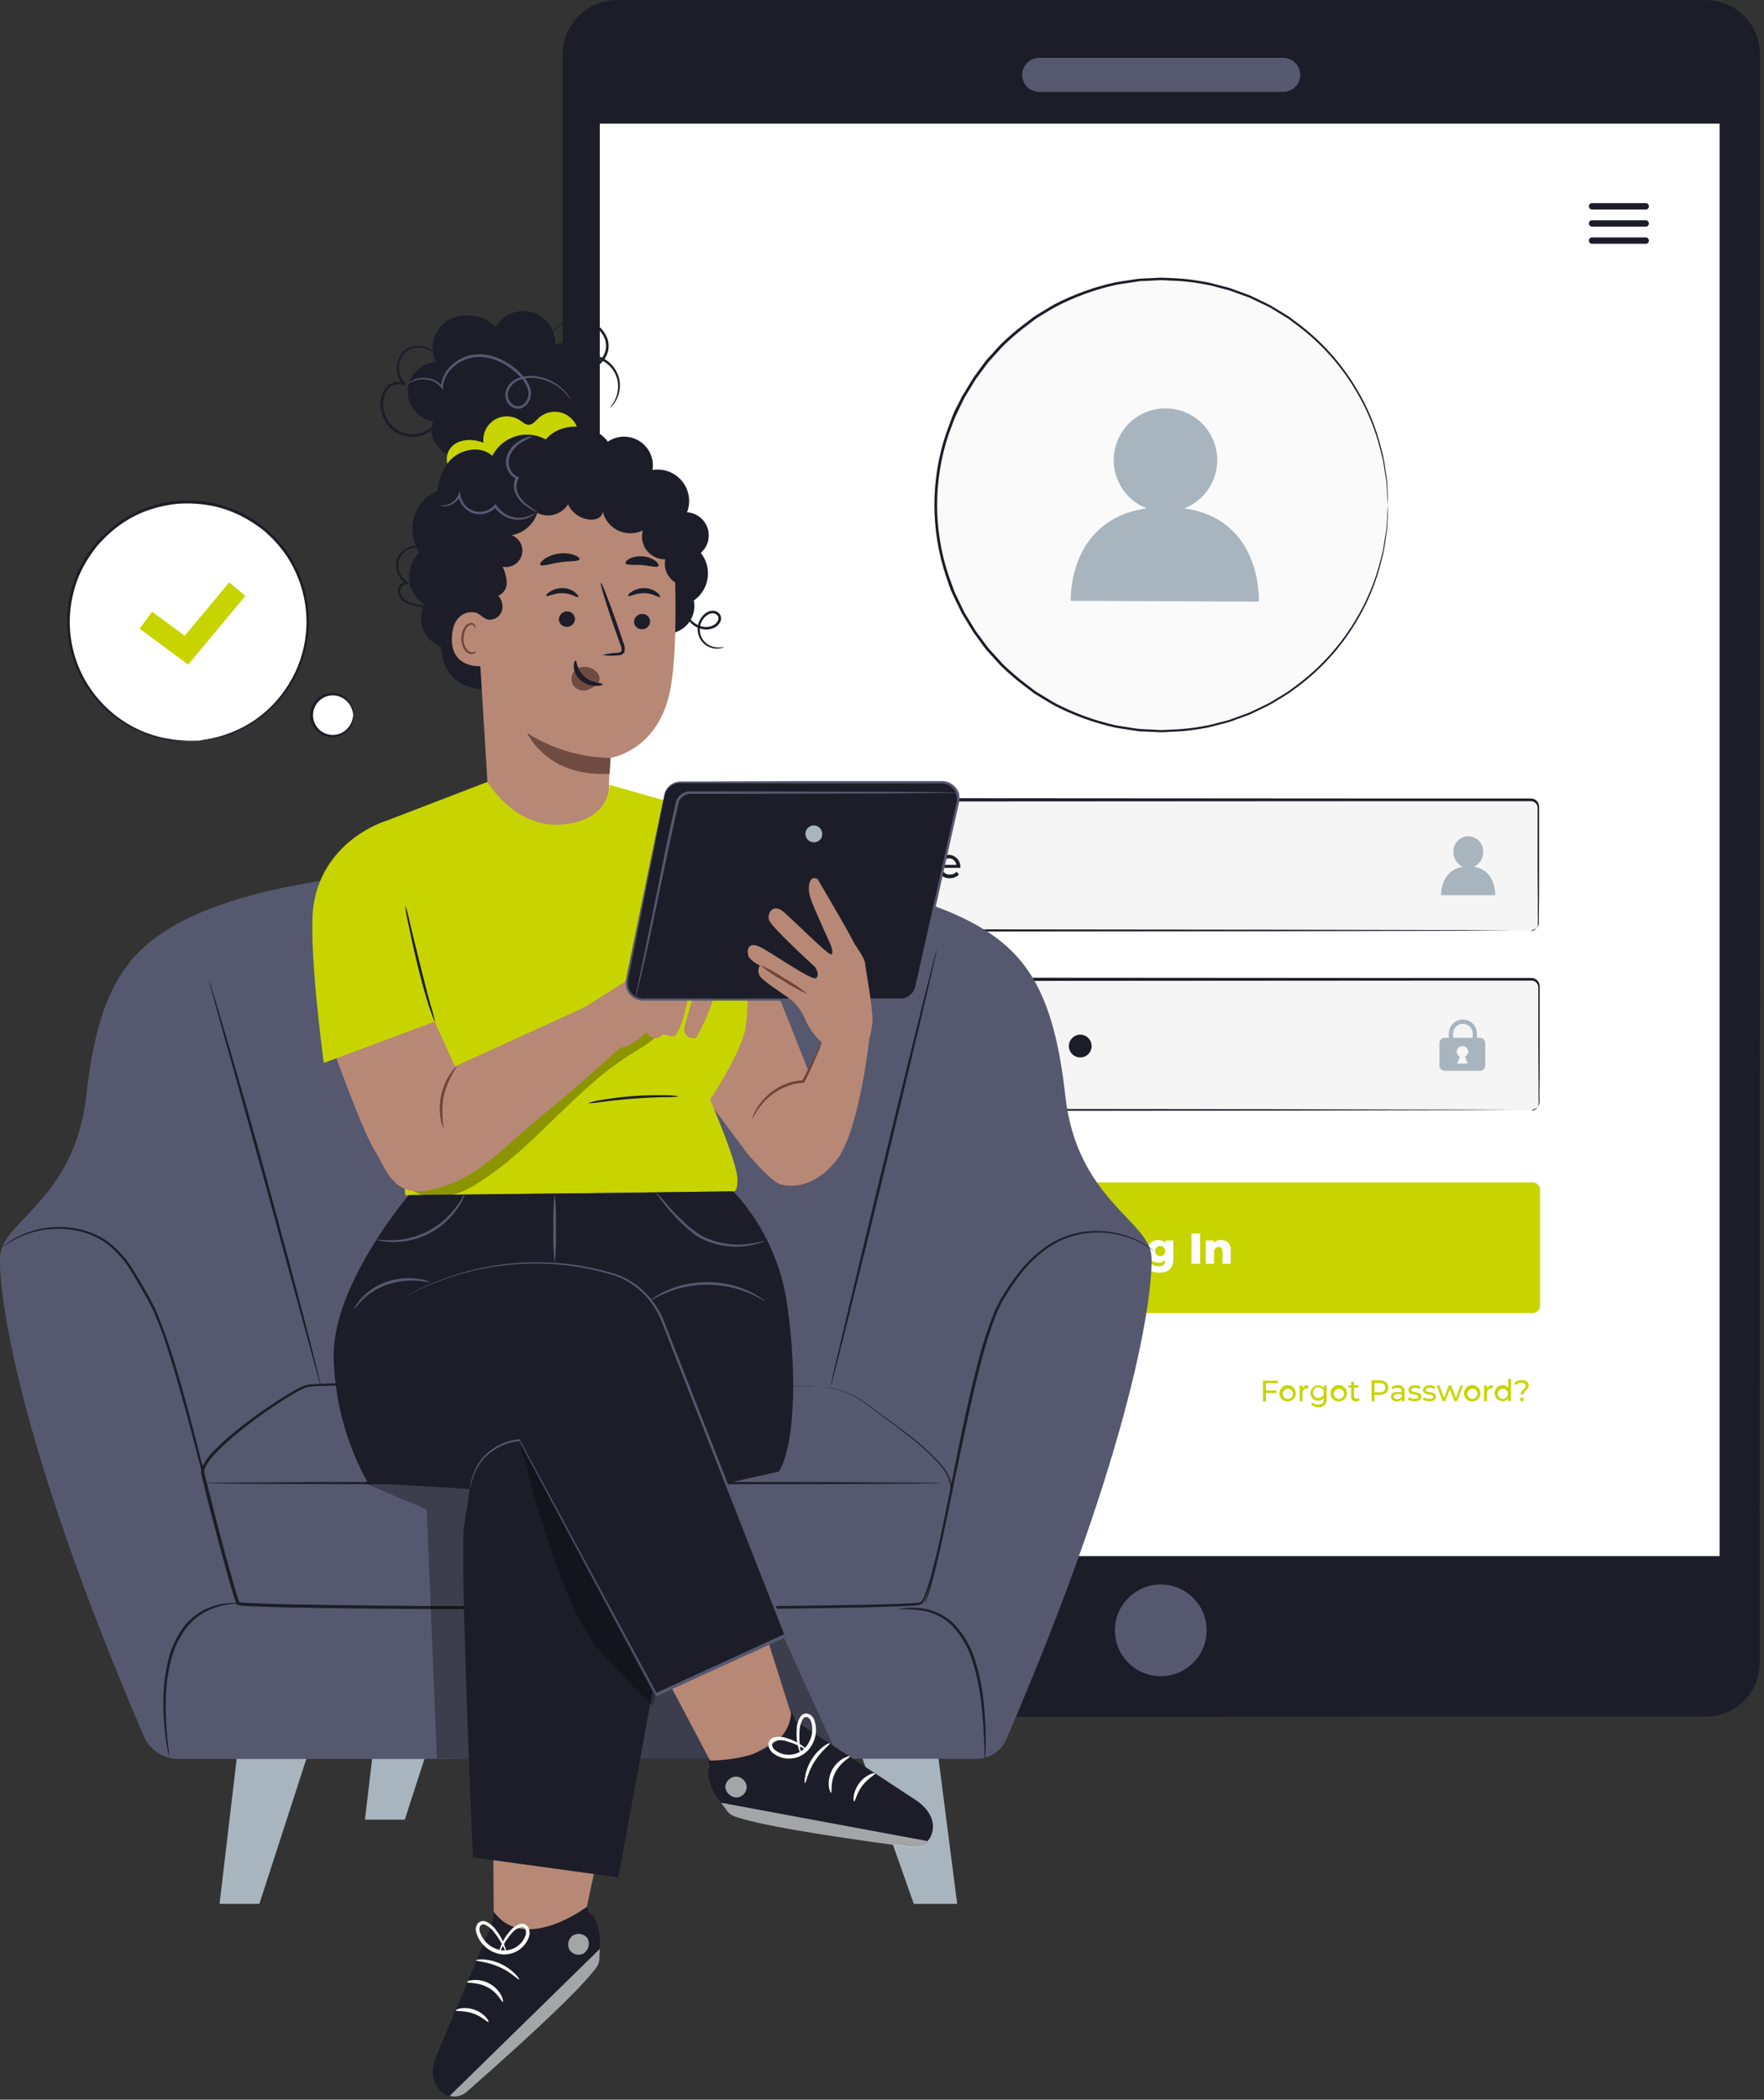 <svg xmlns="http://www.w3.org/2000/svg" width="347" height="413" viewBox="0 0 347 413" fill="none"><rect x="0" y="0" width="347" height="413" fill="#333333" stroke="none"/><g clip-path="url(#clip0_1120_20527)"><path d="M335.4 0.25H121.27C115.476 0.25 110.78 4.947 110.78 10.74V327.16C110.78 332.953 115.476 337.65 121.27 337.65H335.4C341.193 337.65 345.89 332.953 345.89 327.16V10.74C345.89 4.947 341.193 0.25 335.4 0.25Z" fill="#1C1D28"></path><path d="M335.39 337.65L336.12 337.6C336.42 337.59 336.72 337.55 337.02 337.49C337.44 337.43 337.85 337.34 338.26 337.22C341.02 336.42 343.33 334.52 344.66 331.97C345.12 331.09 345.45 330.15 345.66 329.18C345.84 328.09 345.9 326.99 345.86 325.89V299.3C345.86 270.78 345.86 229.52 345.79 178.54V12.08C345.83 11.05 345.78 10.02 345.62 9C345.44 7.99 345.1 7.02 344.62 6.11C343.68 4.27 342.2 2.75 340.39 1.75C339.47 1.27 338.49 0.92 337.48 0.7C336.45 0.53 335.4 0.47 334.36 0.51H121.36C116.42 0.49 112.17 4 111.26 8.86C111.08 10.04 111.02 11.24 111.07 12.43V325.99C111.04 326.89 111.07 327.79 111.19 328.69C111.32 329.57 111.56 330.43 111.91 331.25C113.33 334.54 116.36 336.86 119.91 337.37C120.78 337.47 121.66 337.51 122.54 337.48H170.44L291.19 337.56L170.44 337.64H122.54C121.65 337.67 120.75 337.64 119.86 337.53C115.17 336.88 111.47 333.22 110.79 328.53C110.68 327.62 110.64 326.7 110.67 325.78V107.82C110.67 89.47 110.67 70.8 110.67 51.82V12.41C110.62 11.19 110.68 9.96 110.86 8.75C111.83 3.67 116.27 -8.59373e-05 121.43 -8.59373e-05H334.43C335.5 -0.03 336.57 0.04 337.63 0.21C338.68 0.43 339.69 0.8 340.63 1.3C342.52 2.34 344.06 3.92 345.05 5.84C345.53 6.78 345.87 7.8 346.05 8.84C346.21 9.88 346.26 10.94 346.22 11.99V178.54C346.22 229.54 346.17 270.78 346.15 299.3V325.89C346.2 327 346.13 328.11 345.95 329.2C345.74 330.18 345.41 331.12 344.95 332.01C344.18 333.48 343.07 334.75 341.71 335.72C340.73 336.42 339.64 336.94 338.48 337.26C338.07 337.38 337.66 337.47 337.24 337.53C336.94 337.58 336.63 337.61 336.33 337.62L335.39 337.64V337.65Z" fill="#1C1D28"></path><path d="M228.34 329.71C233.321 329.71 237.36 325.672 237.36 320.69C237.36 315.708 233.321 311.67 228.34 311.67C223.358 311.67 219.32 315.708 219.32 320.69C219.32 325.672 223.358 329.71 228.34 329.71Z" fill="#56586F"></path><path d="M252.42 18.08H204.42C202.58 18.08 201.08 16.58 201.08 14.74C201.08 12.89 202.57 11.39 204.41 11.38C204.41 11.38 204.41 11.38 204.42 11.38H252.42C254.27 11.38 255.77 12.88 255.77 14.73C255.77 16.58 254.27 18.08 252.42 18.08Z" fill="#56586F"></path><path d="M338.27 24.32H117.99V306.09H338.27V24.32Z" fill="white"></path><path d="M301.12 157.44H155.2C154.399 157.44 153.75 158.089 153.75 158.89V181.7C153.75 182.501 154.399 183.15 155.2 183.15H301.12C301.921 183.15 302.57 182.501 302.57 181.7V158.89C302.57 158.089 301.921 157.44 301.12 157.44Z" fill="#F5F5F5"></path><path d="M301.12 183.15C301.42 183.13 301.7 183.03 301.95 182.86C302.24 182.65 302.44 182.33 302.51 181.97C302.54 181.47 302.54 180.96 302.51 180.46C302.51 178.14 302.51 174.74 302.46 170.36V158.89C302.46 158.19 301.9 157.62 301.2 157.59H277.76L155.24 157.66C154.6 157.66 154.07 158.17 154.04 158.81V181.81C154.14 182.42 154.69 182.86 155.31 182.81H195.31L250.39 182.87L287.53 182.95L297.63 183.08H301.15H287.54L250.4 183.17L195.32 183.22H155.33C154.91 183.24 154.5 183.1 154.17 182.84C153.83 182.58 153.61 182.19 153.55 181.77C153.53 181.4 153.53 181.02 153.55 180.65V158.65C153.58 157.72 154.34 156.99 155.27 156.99L277.79 157.07H301.25C302.09 157.11 302.76 157.81 302.76 158.65V170.12C302.76 174.5 302.76 177.9 302.71 180.22V181.75C302.63 182.12 302.41 182.45 302.1 182.67C301.91 182.8 301.7 182.88 301.47 182.91C301.37 183.01 301.25 183.09 301.12 183.15Z" fill="#1C1D28"></path><path d="M301.27 192.75H155.35C154.549 192.75 153.9 193.399 153.9 194.2V217.01C153.9 217.811 154.549 218.46 155.35 218.46H301.27C302.071 218.46 302.72 217.811 302.72 217.01V194.2C302.72 193.399 302.071 192.75 301.27 192.75Z" fill="#F5F5F5"></path><path d="M301.27 218.46C301.56 218.44 301.85 218.34 302.09 218.17C302.38 217.95 302.58 217.64 302.65 217.28C302.68 216.78 302.68 216.27 302.65 215.77C302.65 213.45 302.65 210.05 302.6 205.67V194.2C302.59 193.5 302.04 192.93 301.34 192.89H277.89L155.37 192.97C154.73 192.97 154.2 193.48 154.17 194.12V217.12C154.22 217.41 154.38 217.68 154.61 217.87C154.85 218.06 155.15 218.15 155.45 218.13H195.44L250.52 218.18L287.65 218.27L297.75 218.32L287.65 218.37L250.52 218.45L195.44 218.51H155.44C155.02 218.53 154.6 218.39 154.27 218.13C153.94 217.86 153.72 217.48 153.65 217.06V193.94C153.69 193.02 154.45 192.29 155.37 192.29L277.89 192.37H301.35C302.2 192.42 302.86 193.11 302.87 193.96V205.43C302.87 209.81 302.87 213.21 302.82 215.53C302.85 216.04 302.85 216.55 302.82 217.06C302.69 217.67 302.2 218.13 301.58 218.21C301.5 218.32 301.39 218.4 301.27 218.46Z" fill="#1C1D28"></path><path d="M169.11 166.75V172.69H168.41L164.85 168.26V172.69H164V166.75H164.7L168.26 171.18V166.75H169.11Z" fill="#1C1D28"></path><path d="M174.34 169.97V172.69H173.57V172.08C173.22 172.54 172.66 172.78 172.09 172.73C171.09 172.73 170.43 172.18 170.43 171.4C170.43 170.62 170.89 170.09 172.24 170.09H173.52V169.93C173.52 169.24 173.13 168.84 172.32 168.84C171.8 168.84 171.3 169.01 170.89 169.32L170.56 168.71C171.1 168.32 171.75 168.12 172.41 168.14C173.63 168.15 174.34 168.74 174.34 169.97ZM173.52 171.31V170.68H172.27C171.46 170.68 171.27 171 171.27 171.38C171.27 171.76 171.65 172.11 172.27 172.11C172.81 172.13 173.31 171.81 173.52 171.31Z" fill="#1C1D28"></path><path d="M183.32 170.08V172.67H182.5V170.17C182.5 169.29 182.08 168.86 181.34 168.86C180.62 168.82 180.01 169.38 179.98 170.09C179.98 170.18 179.98 170.26 179.99 170.35V172.67H179.18V170.17C179.18 169.29 178.75 168.86 178.02 168.86C177.29 168.86 176.67 169.37 176.67 170.35V172.67H175.85V168.17H176.63V168.84C177 168.36 177.58 168.09 178.19 168.13C178.83 168.09 179.43 168.41 179.75 168.96C180.15 168.41 180.8 168.09 181.48 168.13C182.43 168.05 183.26 168.76 183.33 169.71C183.33 169.83 183.33 169.96 183.32 170.08Z" fill="#1C1D28"></path><path d="M188.9 170.71H185.25C185.36 171.51 186.07 172.09 186.88 172.02C187.37 172.04 187.85 171.84 188.18 171.48L188.63 172.01C188.17 172.5 187.52 172.77 186.85 172.74C185.61 172.83 184.53 171.91 184.44 170.67C184.44 170.59 184.44 170.52 184.44 170.44C184.39 169.23 185.33 168.2 186.55 168.15C186.6 168.15 186.65 168.15 186.7 168.15C187.99 168.22 188.98 169.32 188.92 170.61C188.92 170.64 188.92 170.68 188.92 170.71H188.9ZM185.25 170.12H188.13C188.04 169.32 187.32 168.76 186.52 168.85C185.85 168.93 185.33 169.45 185.25 170.12Z" fill="#1C1D28"></path><path d="M301.5 232.57H155.58C154.779 232.57 154.13 233.219 154.13 234.02V256.83C154.13 257.631 154.779 258.28 155.58 258.28H301.5C302.301 258.28 302.95 257.631 302.95 256.83V234.02C302.95 233.219 302.301 232.57 301.5 232.57Z" fill="#C8D400"></path><path d="M215.11 242.64H216.79V247.26H219.63V248.59H215.11V242.64Z" fill="white"></path><path d="M219.9 246.28C219.78 244.84 220.84 243.58 222.28 243.46C223.72 243.34 224.98 244.4 225.1 245.84C225.22 247.28 224.16 248.54 222.72 248.66C222.65 248.66 222.57 248.66 222.5 248.66C221.18 248.77 220.02 247.79 219.91 246.47C219.91 246.4 219.91 246.34 219.91 246.27L219.9 246.28ZM223.47 246.28C223.52 245.73 223.11 245.24 222.56 245.19C222.53 245.19 222.5 245.19 222.47 245.19C221.92 245.19 221.47 245.63 221.47 246.19C221.47 246.22 221.47 246.25 221.47 246.28C221.41 246.83 221.8 247.32 222.35 247.38C222.39 247.38 222.43 247.38 222.47 247.38C223.02 247.38 223.47 246.94 223.48 246.39C223.48 246.35 223.48 246.31 223.48 246.27L223.47 246.28Z" fill="white"></path><path d="M230.8 243.99V247.75C230.8 249.49 229.8 250.32 228.1 250.32C227.29 250.35 226.5 250.14 225.81 249.71L226.4 248.58C226.85 248.91 227.4 249.08 227.96 249.08C228.82 249.08 229.19 248.69 229.19 247.96V247.81C228.84 248.19 228.33 248.39 227.82 248.35C226.59 248.35 225.6 247.36 225.6 246.13C225.6 244.9 226.59 243.91 227.82 243.91C228.38 243.87 228.93 244.11 229.27 244.55V243.99H230.8ZM229.21 246.13C229.24 245.58 228.82 245.1 228.27 245.07C227.72 245.04 227.24 245.46 227.21 246.01C227.18 246.56 227.6 247.04 228.15 247.07C228.17 247.07 228.19 247.07 228.21 247.07C228.73 247.1 229.17 246.71 229.21 246.19C229.21 246.17 229.21 246.15 229.21 246.13Z" fill="white"></path><path d="M234.38 242.64H236.07V248.59H234.38V242.64Z" fill="white"></path><path d="M242.09 245.96V248.59H240.48V246.22C240.48 245.56 240.19 245.28 239.72 245.28C239.25 245.28 238.8 245.6 238.8 246.37V248.59H237.19V243.99H238.72V244.49C239.11 244.1 239.64 243.89 240.19 243.91C241.18 243.84 242.04 244.6 242.1 245.59C242.1 245.71 242.1 245.84 242.09 245.96Z" fill="white"></path><path d="M165.49 205.76C165.49 207 164.49 208 163.25 208C162.01 208 161.01 207 161.01 205.76C161.01 204.52 162.01 203.52 163.25 203.52C164.48 203.52 165.48 204.52 165.48 205.75C165.48 205.75 165.48 205.75 165.48 205.76H165.49Z" fill="#1C1D28"></path><path d="M172.53 205.76C172.53 207 171.53 208 170.29 208C169.05 208 168.05 207 168.05 205.76C168.05 204.52 169.05 203.52 170.29 203.52C171.53 203.52 172.53 204.52 172.53 205.76Z" fill="#1C1D28"></path><path d="M179.56 205.76C179.56 207 178.56 208 177.32 208C176.08 208 175.08 207 175.08 205.76C175.08 204.52 176.08 203.52 177.32 203.52C178.55 203.52 179.55 204.52 179.55 205.75C179.55 205.75 179.55 205.75 179.55 205.76H179.56Z" fill="#1C1D28"></path><path d="M186.63 205.76C186.63 207 185.63 208 184.39 208C183.15 208 182.15 207 182.15 205.76C182.15 204.52 183.15 203.52 184.39 203.52C185.63 203.52 186.63 204.52 186.63 205.76Z" fill="#1C1D28"></path><path d="M193.63 205.76C193.63 207 192.63 208 191.39 208C190.15 208 189.15 207 189.15 205.76C189.15 204.52 190.15 203.52 191.39 203.52C192.63 203.52 193.63 204.52 193.63 205.76Z" fill="#1C1D28"></path><path d="M200.63 205.76C200.63 207 199.63 208 198.39 208C197.15 208 196.15 207 196.15 205.76C196.15 204.52 197.15 203.52 198.39 203.52C199.63 203.52 200.63 204.52 200.63 205.76Z" fill="#1C1D28"></path><path d="M207.71 205.76C207.71 207 206.71 208 205.47 208C204.23 208 203.23 207 203.23 205.76C203.23 204.52 204.23 203.52 205.47 203.52C206.71 203.52 207.71 204.52 207.71 205.76Z" fill="#1C1D28"></path><path d="M214.74 205.76C214.74 207 213.74 208 212.5 208C211.26 208 210.26 207 210.26 205.76C210.26 204.52 211.26 203.52 212.5 203.52C213.73 203.52 214.73 204.52 214.73 205.75C214.73 205.75 214.73 205.75 214.73 205.76H214.74Z" fill="#1C1D28"></path><path d="M291.12 204.13H290.54V203.31C290.54 201.78 289.3 200.54 287.77 200.54C286.24 200.54 285 201.78 285 203.31V204.13H284.16C283.61 204.13 283.16 204.58 283.16 205.13V209.63C283.16 210.18 283.61 210.63 284.16 210.63H291.16C291.71 210.63 292.16 210.18 292.16 209.63V205.13C292.16 204.58 291.71 204.13 291.16 204.13C291.15 204.13 291.13 204.13 291.12 204.13ZM288.7 209.21H286.63L287.18 207.83C286.79 207.65 286.54 207.26 286.53 206.83C286.59 206.19 287.15 205.72 287.79 205.78C288.35 205.83 288.79 206.27 288.84 206.83C288.82 207.26 288.57 207.64 288.18 207.83L288.7 209.21ZM289.7 204.13H285.84V203.31C285.84 202.24 286.71 201.38 287.78 201.39C288.84 201.39 289.7 202.25 289.7 203.31V204.13Z" fill="#A9B5BE"></path><path d="M228.54 143.82C253.105 143.82 273.02 123.905 273.02 99.34C273.02 74.774 253.105 54.86 228.54 54.86C203.974 54.86 184.06 74.774 184.06 99.34C184.06 123.905 203.974 143.82 228.54 143.82Z" fill="#FAFAFA"></path><path d="M273.02 99.34C273.02 99.34 273.02 99.1 272.96 98.62C272.9 98.14 272.89 97.43 272.83 96.51C272.83 96.04 272.77 95.51 272.74 94.96C272.71 94.41 272.56 93.77 272.46 93.1C272.36 92.43 272.24 91.7 272.12 90.93C272 90.16 271.73 89.36 271.54 88.51C270.51 84.35 268.85 80.37 266.63 76.7C263.72 71.82 259.89 67.55 255.36 64.13L253.45 62.7C252.78 62.26 252.07 61.86 251.37 61.43C250.67 61 249.98 60.53 249.21 60.18L246.91 59.08L245.74 58.52L244.49 58.08L242 57.18C241.15 56.9 240.27 56.72 239.39 56.48C238.51 56.22 237.61 56.02 236.71 55.87C234.86 55.53 233 55.31 231.12 55.22C230.12 55.22 229.2 55.1 228.23 55.11L225.3 55.26C224.81 55.26 224.3 55.26 223.83 55.36L222.35 55.59C221.35 55.75 220.35 55.86 219.35 56.07C215.29 56.98 211.37 58.42 207.68 60.34C206.75 60.84 205.85 61.43 204.93 61.98C204.48 62.27 203.99 62.52 203.56 62.85L202.26 63.85C200.5 65.16 198.83 66.58 197.26 68.11C196.52 68.94 195.77 69.76 195.02 70.59L194.45 71.21L193.94 71.89L192.94 73.24L191.94 74.6L191.05 76.06L190.16 77.52L189.72 78.26L189.34 79.03C188.84 80.06 188.34 81.1 187.84 82.15L186.63 85.38C183.58 94.43 183.58 104.24 186.63 113.29L187.83 116.57C188.34 117.57 188.83 118.65 189.34 119.69L189.71 120.46L190.16 121.2L191.05 122.66L191.94 124.12L192.94 125.48L193.94 126.83L194.45 127.51L195.01 128.13L197.26 130.61C198.83 132.14 200.5 133.56 202.26 134.87L203.56 135.87C203.99 136.19 204.48 136.44 204.93 136.73C205.85 137.28 206.75 137.87 207.68 138.38C211.37 140.29 215.29 141.72 219.35 142.64C220.35 142.85 221.35 142.96 222.35 143.13L223.83 143.35C224.32 143.42 224.83 143.42 225.31 143.45L228.23 143.6C229.23 143.6 230.16 143.52 231.12 143.49C233 143.4 234.87 143.18 236.72 142.84C237.63 142.69 238.52 142.49 239.4 142.23C240.27 142 241.16 141.82 242 141.54L244.49 140.63L245.72 140.18L246.89 139.63L249.19 138.52C249.96 138.17 250.64 137.68 251.35 137.27C252.06 136.86 252.76 136.44 253.43 136L255.35 134.57C259.89 131.14 263.72 126.87 266.63 121.98C268.86 118.32 270.52 114.34 271.56 110.18C271.76 109.32 272.04 108.53 272.14 107.75C272.24 106.97 272.37 106.26 272.48 105.59C272.59 104.92 272.7 104.3 272.76 103.73C272.82 103.16 272.82 102.64 272.85 102.17C272.91 101.26 272.95 100.55 272.98 100.06C273.01 99.57 273.04 99.34 273.04 99.34V100.06C273.04 100.53 273.04 101.26 272.96 102.18C272.96 102.65 272.94 103.17 272.9 103.74C272.85 104.31 272.73 104.93 272.64 105.61C272.55 106.29 272.44 107.01 272.32 107.78C272.18 108.61 271.99 109.43 271.76 110.23C270.76 114.42 269.11 118.44 266.89 122.13C263.99 127.06 260.15 131.37 255.6 134.84L253.63 136.29C252.96 136.74 252.24 137.15 251.54 137.58C250.84 138.04 250.11 138.47 249.36 138.85L247.05 139.97L245.87 140.53L244.63 140.99L242.12 141.91C241.27 142.2 240.37 142.38 239.49 142.63C238.6 142.89 237.7 143.1 236.79 143.25C234.92 143.6 233.04 143.82 231.14 143.91C230.14 143.91 229.2 144.05 228.22 144.03L225.22 143.89C224.73 143.89 224.22 143.89 223.73 143.79L222.24 143.57C221.24 143.4 220.24 143.29 219.24 143.08C215.14 142.16 211.17 140.72 207.43 138.79C206.49 138.28 205.58 137.68 204.64 137.13C204.19 136.84 203.7 136.59 203.26 136.26L201.94 135.26C200.15 133.94 198.46 132.5 196.86 130.95L194.59 128.45L194.02 127.82L193.5 127.14L192.5 125.77L191.5 124.39L190.59 122.92L189.69 121.44L189.24 120.7L188.86 119.92C188.35 118.92 187.86 117.82 187.34 116.76C186.82 115.7 186.53 114.55 186.12 113.45C183.04 104.29 183.04 94.37 186.12 85.21C186.53 84.1 186.94 83 187.34 81.9C187.74 80.8 188.34 79.79 188.86 78.74L189.24 77.96L189.7 77.22L190.6 75.74L191.5 74.26L192.5 72.89L193.5 71.52L194.02 70.84L194.59 70.21L196.87 67.71C198.47 66.16 200.16 64.72 201.95 63.4L203.26 62.4C203.7 62.07 204.19 61.82 204.65 61.52C205.58 60.97 206.49 60.38 207.43 59.86C209.32 58.88 211.27 58.03 213.27 57.31C215.23 56.6 217.23 56.01 219.27 55.57C220.27 55.37 221.27 55.25 222.27 55.09L223.76 54.86C224.25 54.8 224.76 54.8 225.25 54.77L228.25 54.62C229.25 54.62 230.2 54.7 231.16 54.74C233.06 54.83 234.94 55.06 236.81 55.41C237.73 55.56 238.63 55.77 239.52 56.03C240.4 56.27 241.29 56.45 242.15 56.74L244.66 57.66L245.9 58.12L247.08 58.68L249.39 59.8C250.16 60.15 250.85 60.66 251.57 61.07C252.29 61.48 252.99 61.92 253.66 62.36L255.59 63.81C260.14 67.28 263.97 71.59 266.88 76.52C269.11 80.22 270.75 84.23 271.75 88.43C271.98 89.23 272.17 90.05 272.31 90.87C272.43 91.64 272.53 92.37 272.63 93.05C272.73 93.73 272.84 94.34 272.89 94.91L272.95 96.47L273.03 98.59C273.03 99.08 273.03 99.34 273.03 99.34H273.02Z" fill="#1C1D28"></path><path d="M232.96 99.99C238.2 97.95 240.79 92.05 238.75 86.81C236.71 81.57 230.81 78.98 225.57 81.02C220.33 83.06 217.74 88.96 219.78 94.2C220.81 96.86 222.91 98.96 225.57 99.99C209.92 102.21 210.63 118.18 210.63 118.18L247.63 118.34C247.63 118.34 248.47 102.19 232.96 99.99Z" fill="#A9B5BE"></path><path d="M159.49 277.32H154.63C153.95 277.32 153.4 276.77 153.4 276.09V271.27C153.42 270.61 153.97 270.08 154.63 270.08H159.45C160.13 270.08 160.68 270.63 160.68 271.31V276.08C160.68 276.75 160.16 277.3 159.49 277.32ZM154.63 270.54C154.23 270.54 153.9 270.87 153.9 271.27V276.08C153.9 276.48 154.21 276.8 154.61 276.81C154.61 276.81 154.62 276.81 154.63 276.81H159.45C159.85 276.81 160.17 276.5 160.18 276.1C160.18 276.1 160.18 276.09 160.18 276.08V271.26C160.18 270.86 159.85 270.53 159.45 270.53H154.63V270.54Z" fill="#1C1D28"></path><path d="M167.63 275.6L166.75 274.35H165.48V275.59H164.9V271.51H166.49C167.55 271.51 168.19 272.05 168.19 272.93C168.22 273.52 167.85 274.05 167.29 274.22L168.29 275.59H167.63V275.6ZM167.63 272.95C167.63 272.37 167.24 272.04 166.49 272.04H165.49V273.87H166.49C167.24 273.87 167.63 273.54 167.63 272.95Z" fill="#1C1D28"></path><path d="M171.86 274.24H169.35C169.4 274.79 169.88 275.2 170.43 275.15C170.44 275.15 170.46 275.15 170.47 275.15C170.81 275.16 171.13 275.02 171.36 274.77L171.67 275.14C171.01 275.8 169.94 275.8 169.28 275.14C168.99 274.85 168.82 274.47 168.79 274.06C168.76 273.22 169.41 272.51 170.25 272.48C170.28 272.48 170.31 272.48 170.34 272.48C171.16 272.46 171.85 273.1 171.87 273.93C171.87 273.98 171.87 274.03 171.87 274.07C171.87 274.13 171.87 274.18 171.87 274.24H171.86ZM169.35 273.84H171.35C171.35 273.29 170.9 272.84 170.35 272.84C169.8 272.84 169.35 273.29 169.35 273.84Z" fill="#1C1D28"></path><path d="M177.78 273.82V275.6H177.22V273.89C177.22 273.28 176.93 272.98 176.42 272.98C175.91 272.98 175.5 273.34 175.5 273.98V275.57H174.94V273.86C174.94 273.25 174.64 272.95 174.14 272.95C173.64 272.93 173.22 273.32 173.21 273.81C173.21 273.86 173.21 273.9 173.21 273.95V275.54H172.63V272.45H173.17V272.91C173.42 272.58 173.82 272.4 174.23 272.42C174.67 272.39 175.09 272.61 175.31 272.99C175.59 272.61 176.03 272.4 176.5 272.42C177.15 272.35 177.73 272.82 177.8 273.47C177.81 273.59 177.8 273.7 177.78 273.82Z" fill="#1C1D28"></path><path d="M181.63 274.24H179.12C179.17 274.79 179.65 275.2 180.2 275.15C180.21 275.15 180.23 275.15 180.24 275.15C180.58 275.16 180.9 275.02 181.13 274.77L181.44 275.14C180.78 275.8 179.71 275.8 179.05 275.14C178.76 274.85 178.59 274.47 178.56 274.06C178.53 273.22 179.18 272.51 180.02 272.48C180.05 272.48 180.08 272.48 180.11 272.48C180.93 272.46 181.61 273.11 181.63 273.94C181.63 273.99 181.63 274.04 181.63 274.08V274.24ZM179.12 273.84H181.12C181.12 273.29 180.67 272.84 180.12 272.84C179.57 272.84 179.12 273.29 179.12 273.84Z" fill="#1C1D28"></path><path d="M187.54 273.82V275.6H186.98V273.89C186.98 273.28 186.69 272.98 186.18 272.98C185.68 272.96 185.26 273.35 185.25 273.84C185.25 273.89 185.25 273.93 185.25 273.98V275.57H184.7V273.86C184.7 273.25 184.4 272.95 183.9 272.95C183.4 272.93 182.98 273.32 182.97 273.81C182.97 273.86 182.97 273.9 182.97 273.95V275.54H182.41V272.45H182.95V272.91C183.2 272.58 183.6 272.4 184.01 272.42C184.45 272.39 184.87 272.61 185.09 272.99C185.36 272.62 185.81 272.4 186.27 272.42C186.92 272.36 187.49 272.83 187.56 273.48C187.57 273.59 187.56 273.71 187.54 273.82Z" fill="#1C1D28"></path><path d="M191.78 274.08C191.82 274.91 191.18 275.62 190.34 275.66C190.3 275.66 190.26 275.66 190.22 275.66C189.79 275.68 189.37 275.48 189.11 275.13V275.62H188.63V271.28H189.19V272.98C189.45 272.65 189.85 272.47 190.27 272.48C191.1 272.48 191.78 273.14 191.78 273.97C191.78 274.01 191.78 274.05 191.78 274.08ZM191.21 274.08C191.16 273.53 190.67 273.12 190.12 273.17C189.57 273.22 189.16 273.71 189.21 274.26C189.26 274.77 189.69 275.17 190.2 275.17C190.75 275.17 191.2 274.73 191.2 274.17C191.2 274.14 191.2 274.11 191.2 274.08H191.21Z" fill="#1C1D28"></path><path d="M195.34 274.24H192.83C192.88 274.79 193.36 275.2 193.91 275.15C193.92 275.15 193.94 275.15 193.95 275.15C194.29 275.16 194.61 275.02 194.84 274.77L195.15 275.14C194.49 275.8 193.42 275.8 192.76 275.14C192.47 274.85 192.3 274.47 192.27 274.06C192.24 273.22 192.89 272.51 193.73 272.48C193.76 272.48 193.79 272.48 193.82 272.48C194.64 272.46 195.33 273.1 195.35 273.93C195.35 273.98 195.35 274.03 195.35 274.07C195.35 274.07 195.34 274.19 195.34 274.24ZM192.83 273.84H194.83C194.77 273.34 194.34 272.96 193.83 272.96C193.32 272.96 192.89 273.34 192.83 273.84Z" fill="#1C1D28"></path><path d="M197.79 272.48V273.08H197.63C197.12 273.03 196.68 273.41 196.63 273.91C196.63 273.97 196.63 274.02 196.63 274.08V275.62H196.07V272.53H196.63V273.08C196.86 272.66 197.32 272.43 197.79 272.48Z" fill="#1C1D28"></path><path d="M205.22 273.82V275.6H204.63V273.89C204.63 273.28 204.34 272.98 203.83 272.98C203.33 272.97 202.92 273.36 202.9 273.85C202.9 273.89 202.9 273.93 202.9 273.98V275.57H202.34V273.86C202.34 273.25 202.05 272.95 201.54 272.95C201.04 272.93 200.62 273.32 200.61 273.81C200.61 273.86 200.61 273.9 200.61 273.95V275.54H200.05V272.45H200.62V272.91C200.87 272.58 201.27 272.4 201.69 272.42C202.13 272.39 202.54 272.61 202.76 272.99C203.04 272.61 203.48 272.4 203.95 272.42C204.6 272.36 205.17 272.84 205.23 273.49C205.23 273.6 205.23 273.71 205.21 273.82H205.22Z" fill="#1C1D28"></path><path d="M209.06 274.24H206.55C206.6 274.79 207.08 275.2 207.63 275.15C207.64 275.15 207.66 275.15 207.67 275.15C208.01 275.16 208.33 275.02 208.56 274.77L208.87 275.14C208.21 275.8 207.14 275.8 206.48 275.14C206.19 274.85 206.02 274.47 205.99 274.06C205.96 273.22 206.61 272.51 207.45 272.48C207.48 272.48 207.51 272.48 207.54 272.48C208.36 272.46 209.05 273.1 209.07 273.93C209.07 273.98 209.07 274.03 209.07 274.07C209.07 274.13 209.07 274.18 209.07 274.24H209.06ZM206.55 273.84H208.55C208.49 273.34 208.06 272.96 207.55 272.96C207.04 272.96 206.61 273.34 206.55 273.84Z" fill="#1C1D28"></path><path d="M249.03 272.08V273.5H251.08V274H249.03V275.65H248.45V271.57H251.33V272.08H249.03Z" fill="#C8D400"></path><path d="M251.69 274.08C251.67 273.19 252.38 272.46 253.27 272.44C254.16 272.42 254.89 273.13 254.91 274.02C254.93 274.91 254.22 275.64 253.33 275.66C253.33 275.66 253.31 275.66 253.3 275.66C252.45 275.7 251.73 275.04 251.69 274.19C251.69 274.15 251.69 274.12 251.69 274.08ZM254.33 274.08C254.28 273.53 253.79 273.12 253.24 273.17C252.69 273.22 252.28 273.71 252.33 274.26C252.38 274.77 252.81 275.17 253.32 275.17C253.87 275.17 254.32 274.73 254.32 274.17C254.32 274.14 254.32 274.11 254.32 274.08H254.33Z" fill="#C8D400"></path><path d="M257.34 272.48V273.08H257.21C256.7 273.03 256.26 273.41 256.21 273.91C256.21 273.97 256.21 274.02 256.21 274.08V275.62H255.65V272.53H256.18V273.08C256.41 272.67 256.87 272.43 257.34 272.48Z" fill="#C8D400"></path><path d="M260.96 272.51V275.18C261.07 275.95 260.53 276.66 259.76 276.77C259.62 276.79 259.49 276.79 259.35 276.77C258.82 276.79 258.3 276.63 257.88 276.31L258.15 275.88C258.49 276.15 258.91 276.29 259.34 276.28C260.07 276.28 260.4 275.94 260.4 275.28V275.04C260.12 275.36 259.7 275.53 259.28 275.51C258.45 275.51 257.78 274.84 257.78 274.01C257.78 273.18 258.45 272.51 259.28 272.51C259.72 272.49 260.15 272.68 260.43 273.02V272.54L260.96 272.51ZM260.41 273.98C260.45 273.39 260 272.88 259.41 272.84C258.82 272.8 258.31 273.25 258.27 273.84C258.23 274.43 258.68 274.94 259.27 274.98C259.3 274.98 259.32 274.98 259.35 274.98C259.9 275.01 260.38 274.59 260.41 274.04C260.41 274.02 260.41 274 260.41 273.98Z" fill="#C8D400"></path><path d="M261.74 274.08C261.72 273.19 262.43 272.46 263.32 272.44C264.21 272.42 264.94 273.13 264.96 274.02C264.98 274.91 264.27 275.64 263.38 275.66C263.38 275.66 263.36 275.66 263.35 275.66C262.5 275.7 261.78 275.04 261.74 274.19C261.74 274.15 261.74 274.12 261.74 274.08ZM264.39 274.08C264.34 273.53 263.85 273.12 263.3 273.17C262.75 273.22 262.34 273.71 262.39 274.26C262.44 274.77 262.87 275.17 263.38 275.17C263.93 275.17 264.38 274.73 264.38 274.17C264.38 274.14 264.38 274.11 264.38 274.08H264.39Z" fill="#C8D400"></path><path d="M267.47 275.42C267.28 275.57 267.04 275.65 266.79 275.64C266.31 275.71 265.86 275.38 265.79 274.9C265.78 274.81 265.78 274.73 265.79 274.64V272.94H265.26V272.48H265.79V271.81H266.35V272.48H267.23V272.94H266.35V274.62C266.32 274.87 266.49 275.09 266.73 275.13C266.76 275.13 266.79 275.13 266.83 275.13C266.99 275.13 267.14 275.08 267.27 274.99L267.47 275.42Z" fill="#C8D400"></path><path d="M273.1 272.94C273.1 273.83 272.45 274.37 271.39 274.37H270.39V275.6H269.8V271.52H271.39C272.45 271.52 273.1 272.08 273.1 272.94ZM272.51 272.94C272.51 272.36 272.12 272.03 271.38 272.03H270.38V273.86H271.38C272.12 273.86 272.51 273.53 272.51 272.94Z" fill="#C8D400"></path><path d="M276.29 273.74V275.6H275.76V275.19C275.53 275.5 275.15 275.67 274.76 275.64C274.06 275.64 273.62 275.26 273.62 274.73C273.62 274.2 273.94 273.82 274.86 273.82H275.75V273.71C275.75 273.24 275.47 272.97 274.92 272.97C274.56 272.96 274.2 273.07 273.92 273.3L273.69 272.88C274.06 272.61 274.5 272.46 274.96 272.48C275.59 272.38 276.18 272.8 276.28 273.43C276.3 273.53 276.3 273.64 276.28 273.74H276.29ZM275.74 274.66V274.23H274.87C274.32 274.23 274.16 274.44 274.16 274.7C274.16 274.96 274.42 275.21 274.84 275.21C275.23 275.23 275.59 275.01 275.74 274.66Z" fill="#C8D400"></path><path d="M276.95 275.28L277.18 274.83C277.5 275.04 277.88 275.15 278.26 275.15C278.78 275.15 279 275 279 274.73C279 274.04 277.05 274.64 277.05 273.41C277.05 272.86 277.54 272.48 278.33 272.48C278.72 272.48 279.11 272.57 279.46 272.76L279.22 273.21C278.95 273.04 278.64 272.96 278.33 272.96C277.84 272.96 277.6 273.14 277.6 273.39C277.6 274.12 279.6 273.52 279.6 274.72C279.6 275.28 279.08 275.64 278.26 275.64C277.8 275.66 277.34 275.53 276.95 275.28Z" fill="#C8D400"></path><path d="M279.87 275.28L280.1 274.83C280.42 275.04 280.8 275.15 281.19 275.15C281.71 275.15 281.92 275 281.92 274.73C281.92 274.04 279.92 274.64 279.92 273.41C279.92 272.86 280.41 272.48 281.21 272.48C281.6 272.48 281.99 272.57 282.33 272.76L282.09 273.21C281.82 273.04 281.51 272.96 281.2 272.96C280.71 272.96 280.47 273.14 280.47 273.39C280.47 274.12 282.47 273.52 282.47 274.72C282.47 275.28 281.96 275.64 281.14 275.64C280.69 275.64 280.25 275.52 279.87 275.28Z" fill="#C8D400"></path><path d="M287.8 272.51L286.63 275.6H286.09L285.2 273.26L284.3 275.6H283.76L282.63 272.51H283.16L284.06 274.97L284.99 272.51H285.46L286.38 274.98L287.3 272.51H287.8Z" fill="#C8D400"></path><path d="M288 274.08C287.98 273.19 288.69 272.46 289.58 272.44C290.47 272.42 291.2 273.13 291.22 274.02C291.24 274.91 290.53 275.64 289.64 275.66C289.64 275.66 289.62 275.66 289.61 275.66C288.76 275.7 288.04 275.04 288 274.19C288 274.15 288 274.12 288 274.08ZM290.65 274.08C290.6 273.53 290.11 273.12 289.56 273.17C289.01 273.22 288.6 273.71 288.65 274.26C288.7 274.77 289.13 275.17 289.64 275.17C290.19 275.17 290.63 274.71 290.62 274.15C290.62 274.13 290.62 274.1 290.62 274.08H290.64H290.65Z" fill="#C8D400"></path><path d="M293.63 272.48V273.08H293.5C292.99 273.03 292.55 273.41 292.5 273.91C292.5 273.97 292.5 274.02 292.5 274.08V275.62H291.94V272.53H292.48V273.08C292.71 272.67 293.16 272.43 293.63 272.48Z" fill="#C8D400"></path><path d="M297.23 271.28V275.6H296.69V275.08C296.43 275.43 296.02 275.63 295.59 275.61C294.72 275.61 294.01 274.9 294.01 274.03C294.01 273.16 294.72 272.45 295.59 272.45C296.01 272.44 296.41 272.62 296.67 272.95V271.25L297.23 271.28ZM296.63 274.08C296.58 273.53 296.09 273.12 295.54 273.17C294.99 273.22 294.58 273.71 294.63 274.26C294.68 274.77 295.11 275.17 295.62 275.17C296.17 275.17 296.62 274.73 296.62 274.17C296.62 274.14 296.62 274.11 296.62 274.08H296.63Z" fill="#C8D400"></path><path d="M300.12 272.6C300.12 272.23 299.81 271.97 299.29 271.97C298.89 271.94 298.49 272.12 298.24 272.43L297.82 272.13C298.19 271.68 298.75 271.43 299.33 271.47C300.17 271.47 300.71 271.87 300.71 272.47C300.71 273.47 299.71 273.47 299.71 274.27H299.12C299.09 273.4 300.12 273.27 300.12 272.6ZM299.01 275.26C299.01 275.06 299.18 274.89 299.38 274.89C299.38 274.89 299.38 274.89 299.39 274.89C299.59 274.89 299.75 275.04 299.76 275.24C299.76 275.24 299.76 275.25 299.76 275.26C299.76 275.46 299.6 275.63 299.4 275.64C299.4 275.64 299.4 275.64 299.39 275.64C299.19 275.64 299.02 275.48 299.01 275.28C299.01 275.28 299.01 275.27 299.01 275.26Z" fill="#C8D400"></path><path d="M156.73 275.18C156.64 275.18 156.56 275.15 156.49 275.1L155.43 274.23C155.27 274.1 155.24 273.87 155.37 273.71C155.37 273.71 155.37 273.71 155.37 273.7C155.5 273.54 155.73 273.52 155.89 273.65L156.68 274.29L158.51 272.29C158.68 272.16 158.91 272.19 159.04 272.36C159.14 272.49 159.15 272.67 159.06 272.8L156.99 275.08C156.92 275.15 156.82 275.19 156.72 275.18H156.73Z" fill="#1C1D28"></path><path d="M289.9 170.5C291.04 169.99 291.77 168.86 291.76 167.61C291.85 165.99 290.62 164.61 289.01 164.51C287.39 164.42 286.01 165.65 285.91 167.26C285.91 167.37 285.91 167.49 285.91 167.6C285.88 168.86 286.62 170.01 287.77 170.52C283.27 171.19 283.47 176.09 283.47 176.09H294.12C294.12 176.09 294.36 171.16 289.9 170.49V170.5Z" fill="#A9B5BE"></path><path d="M313.1 41.21H323.81C324.16 41.17 324.4 40.85 324.36 40.51C324.32 40.22 324.1 40 323.81 39.96H313.1C312.75 40 312.51 40.32 312.55 40.66C312.59 40.95 312.81 41.17 313.1 41.21Z" fill="#1C1D28"></path><path d="M313.1 44.58H323.81C324.16 44.54 324.4 44.22 324.36 43.88C324.32 43.59 324.1 43.37 323.81 43.33H313.1C312.75 43.37 312.51 43.69 312.55 44.03C312.59 44.32 312.81 44.54 313.1 44.58Z" fill="#1C1D28"></path><path d="M313.1 47.95H323.81C324.16 47.91 324.4 47.59 324.36 47.25C324.32 46.96 324.1 46.74 323.81 46.7H313.1C312.75 46.74 312.51 47.06 312.55 47.4C312.59 47.69 312.81 47.91 313.1 47.95Z" fill="#1C1D28"></path><path d="M69.51 140.69C69.51 142.97 67.68 144.81 65.4 144.82C63.12 144.82 61.28 142.99 61.27 140.71C61.26 138.43 63.1 136.59 65.38 136.58C65.38 136.58 65.39 136.58 65.4 136.58C67.67 136.58 69.51 138.42 69.51 140.69Z" fill="white"></path><path d="M69.51 140.69C69.51 140.69 69.51 140.33 69.29 139.69C69.03 138.83 68.5 138.08 67.78 137.55C66.05 136.27 63.62 136.63 62.34 138.36C61.06 140.09 61.42 142.52 63.15 143.8C64.53 144.82 66.41 144.82 67.78 143.8C68.5 143.27 69.03 142.51 69.29 141.65C69.47 141.04 69.47 140.65 69.51 140.65C69.59 140.98 69.59 141.32 69.51 141.65C69.32 142.62 68.79 143.48 68 144.08C66.85 144.99 65.3 145.24 63.92 144.75C61.66 143.96 60.47 141.5 61.25 139.24C61.68 137.99 62.67 137.01 63.92 136.57C65.31 136.08 66.85 136.34 68 137.25C68.76 137.84 69.29 138.68 69.48 139.63C69.59 139.97 69.6 140.34 69.51 140.69Z" fill="#1C1D28"></path><path d="M39.09 145.71C52.04 144.54 61.59 133.1 60.42 120.15C59.25 107.2 47.81 97.65 34.86 98.82C21.91 99.99 12.36 111.43 13.53 124.38C14.69 137.33 26.12 146.87 39.06 145.71C39.07 145.71 39.08 145.71 39.09 145.71Z" fill="white"></path><path d="M39.09 145.71C38.97 145.74 38.84 145.76 38.71 145.76L37.59 145.83H35.77C34.94 145.82 34.11 145.74 33.29 145.6C31.02 145.27 28.82 144.6 26.76 143.6C16.46 138.73 11.1 127.21 14 116.2C14.28 115.1 14.64 114.03 15.07 112.98C16.44 109.7 18.55 106.77 21.24 104.44C23.09 102.78 25.19 101.43 27.46 100.44C32.18 98.36 37.45 97.88 42.46 99.09C44.88 99.65 47.18 100.6 49.3 101.89C51.36 103.1 53.21 104.64 54.78 106.45C55.55 107.31 56.26 108.23 56.9 109.19C57.51 110.15 58.06 111.15 58.53 112.19C60.33 116.04 61.05 120.31 60.63 124.54C59.95 131.31 56.4 137.47 50.88 141.44C49.03 142.79 46.98 143.84 44.81 144.56C44.03 144.85 43.23 145.07 42.41 145.23C42.06 145.31 41.74 145.4 41.41 145.45L40.59 145.56L39.47 145.69H39.09L39.47 145.61L40.57 145.43L41.38 145.3C41.68 145.24 42 145.15 42.38 145.06C43.19 144.88 43.98 144.64 44.75 144.35C46.9 143.6 48.92 142.53 50.75 141.18C53.15 139.41 55.18 137.19 56.75 134.65C58.68 131.58 59.86 128.09 60.19 124.48C60.57 120.33 59.84 116.15 58.07 112.38C57.6 111.37 57.06 110.4 56.46 109.47C55.83 108.53 55.13 107.64 54.38 106.79C53.61 105.93 52.78 105.12 51.9 104.37C50.99 103.64 50.02 102.97 49.01 102.37C46.94 101.11 44.68 100.18 42.32 99.63C39.88 99.09 37.38 98.91 34.89 99.1C32.39 99.35 29.94 99.97 27.63 100.95C25.44 101.92 23.41 103.23 21.63 104.84C20.75 105.62 19.92 106.46 19.14 107.35C18.42 108.26 17.75 109.2 17.14 110.19C15.95 112.09 15.06 114.17 14.51 116.34C12.47 124 14.47 132.17 19.81 138.02C21.82 140.24 24.24 142.05 26.93 143.35C28.96 144.34 31.13 145.01 33.37 145.35C34.18 145.5 35 145.6 35.83 145.63C36.18 145.63 36.51 145.69 36.83 145.69H38.77L39.09 145.71Z" fill="#1C1D28"></path><path d="M37.02 130.73L27.46 123.66L29.93 120.33L36.34 125.06L45.09 114.55L48.27 117.2L37.02 130.73Z" fill="#C8D400"></path><path d="M48.29 331.25L43.19 374.49H51.02L65.04 331.25H48.29Z" fill="#A9B5BE"></path><path d="M76.88 314.69L71.79 357.93H79.62L93.64 314.69H76.88Z" fill="#A9B5BE"></path><path d="M182.73 331.25L188.29 374.49H179.76L164.47 331.25H182.73Z" fill="#A9B5BE"></path><path d="M156.16 315.75L161.72 358.99H153.19L137.9 315.75H156.16Z" fill="#A9B5BE"></path><path d="M71.72 172.24C71.72 172.24 50.32 173.75 35.97 181.13C24.71 186.93 19.23 195.06 16.97 215.5C14.71 235.94 0.39 240.13 0.02 247.13C-0.34 253.96 3.16 283.13 28.32 341.56C29.48 344.24 32.12 345.98 35.04 345.98H122.24V170.87L71.72 172.24Z" fill="#56586F"></path><path d="M154.8 172.24C154.8 172.24 176.2 173.75 190.55 181.13C201.81 186.93 207.29 195.06 209.55 215.5C211.81 235.94 226.13 240.13 226.5 247.13C226.86 253.98 223.34 283.34 197.95 342.13C196.95 344.45 194.66 345.95 192.13 345.95H104.23V170.87L154.8 172.24Z" fill="#56586F"></path><path d="M176.38 316.61C176.89 316.47 177.41 316.37 177.93 316.32C179.36 316.17 180.81 316.24 182.22 316.52C184.34 316.97 186.28 318.03 187.8 319.58C189.59 321.51 190.93 323.82 191.72 326.33C192.53 328.8 193.09 331.35 193.39 333.94C193.69 336.32 193.81 338.47 193.87 340.28C193.93 342.09 193.87 343.55 193.87 344.56C193.89 345.08 193.86 345.6 193.77 346.12C193.69 345.6 193.66 345.08 193.67 344.56C193.67 343.56 193.58 342.09 193.48 340.3C193.38 338.51 193.22 336.36 192.9 334.01C192.58 331.46 192.01 328.94 191.21 326.5C190.45 324.06 189.16 321.81 187.44 319.92C185.99 318.43 184.14 317.39 182.12 316.92C180.23 316.54 178.3 316.44 176.38 316.61Z" fill="#1C1D28"></path><path d="M185.09 291.72C185.09 291.87 152.71 291.98 112.79 291.98C72.87 291.98 40.48 291.87 40.48 291.72C40.48 291.57 72.85 291.46 112.79 291.46C152.73 291.46 185.09 291.58 185.09 291.72Z" fill="#1C1D28"></path><path d="M46.88 315.37C46.39 315.46 45.89 315.52 45.39 315.54C44.91 315.54 44.34 315.72 43.67 315.82C43.34 315.88 43 316.01 42.67 316.1C42.27 316.2 41.89 316.34 41.52 316.51C39.68 317.26 38.06 318.46 36.81 320.01C35.3 321.94 34.22 324.18 33.63 326.56C33.04 328.94 32.7 331.38 32.63 333.84C32.55 335.84 32.59 337.84 32.73 339.84C32.85 341.56 33.01 342.94 33.13 343.9C33.21 344.39 33.27 344.89 33.29 345.39C33.11 344.92 32.99 344.43 32.93 343.93C32.75 342.98 32.53 341.6 32.37 339.87C32.17 337.85 32.09 335.83 32.15 333.8C32.2 331.3 32.54 328.82 33.15 326.4C33.73 323.95 34.84 321.66 36.39 319.68C37.72 318.08 39.44 316.85 41.39 316.13C41.77 315.97 42.17 315.84 42.58 315.76C42.93 315.66 43.3 315.57 43.66 315.51C44.34 315.43 44.93 315.31 45.42 315.31C45.91 315.28 46.4 315.31 46.88 315.37Z" fill="#1C1D28"></path><path d="M46.88 315.37C46.84 315.3 46.8 315.22 46.78 315.14C46.71 314.95 46.62 314.72 46.52 314.44C46.29 313.82 45.96 312.91 45.61 311.71C44.86 309.33 43.91 305.85 42.78 301.54C41.65 297.23 40.34 292.08 38.88 286.39C37.42 280.7 35.76 274.39 33.79 267.93C32.79 264.7 31.79 261.53 30.49 258.6C30.2 257.87 29.87 257.15 29.49 256.46C29.15 255.77 28.77 255.09 28.38 254.46C27.61 253.12 26.87 251.81 26.11 250.56C24.75 248.15 22.91 246.05 20.7 244.39C18.69 243.05 16.41 242.19 14.02 241.88C10.55 241.38 7 241.89 3.81 243.35C2.65 243.9 1.54 244.56 0.49 245.3C0.49 245.3 0.55 245.23 0.67 245.13L1.26 244.66C2.03 244.08 2.85 243.58 3.72 243.17C6.93 241.62 10.53 241.04 14.07 241.51C16.52 241.81 18.87 242.67 20.94 244.03C23.22 245.71 25.12 247.85 26.51 250.31C27.3 251.56 28.04 252.88 28.81 254.21C29.2 254.87 29.59 255.55 29.94 256.27C30.32 256.97 30.65 257.7 30.94 258.44C32.21 261.5 33.31 264.63 34.26 267.81C36.26 274.33 37.87 280.6 39.32 286.31C40.77 292.02 42.05 297.08 43.13 301.45C44.21 305.82 45.13 309.26 45.8 311.65C46.13 312.86 46.42 313.78 46.61 314.4L46.83 315.12C46.86 315.2 46.87 315.28 46.88 315.37Z" fill="#1C1D28"></path><path d="M160.33 272.66H109.54L83.88 272.61L69.63 272.53C67.17 272.53 64.68 272.53 62.17 272.66C61.56 272.68 60.94 272.75 60.34 272.86C59.75 273.08 59.19 273.34 58.64 273.65C57.52 274.25 56.43 274.92 55.34 275.65C53.16 277.04 51.01 278.55 48.91 280.16C46.77 281.76 44.74 283.51 42.84 285.39C41.87 286.31 41.05 287.38 40.4 288.55C40.27 288.83 40.19 289.13 40.16 289.44C40.2 289.76 40.26 290.08 40.35 290.39L40.84 292.39C41.5 295.08 42.21 297.78 42.92 300.51C43.63 303.24 44.4 305.98 45.15 308.75C45.55 310.13 45.94 311.51 46.34 312.9C46.55 313.59 46.76 314.28 47 314.9C47 314.99 47.06 315.02 47.08 315.09C47.1 315.16 47.08 315.16 47.08 315.16C47.08 315.16 47.41 315.21 47.59 315.22C47.94 315.22 48.31 315.28 48.67 315.3C54.48 315.58 60.4 315.63 66.38 315.73C90.32 316.01 113.13 316.04 133.88 315.99C144.25 315.99 154.11 315.9 163.33 315.78C167.94 315.71 172.39 315.64 176.67 315.48C177.74 315.48 178.8 315.39 179.83 315.31L180.61 315.24C180.74 315.24 180.85 315.24 180.97 315.18C181.07 315.17 181.15 315.12 181.21 315.04C181.52 314.66 181.76 314.23 181.92 313.77C182.6 311.91 183.17 310.01 183.63 308.08C184.63 304.28 185.37 300.63 186.09 297.17C186.27 296.3 186.45 295.45 186.62 294.61C186.84 293.81 186.96 292.99 186.97 292.16C186.64 290.6 185.89 289.17 184.79 288.02C182.85 285.88 180.71 283.93 178.4 282.2C176.3 280.55 174.33 279.12 172.56 277.82C171.06 276.59 169.46 275.49 167.78 274.53C166.51 273.89 165.17 273.41 163.78 273.11C162.93 272.92 162.06 272.8 161.19 272.74C162.07 272.77 162.94 272.88 163.8 273.06C165.19 273.35 166.53 273.82 167.8 274.45C169.5 275.39 171.12 276.48 172.63 277.71C174.41 279 176.39 280.42 178.51 282.05C180.84 283.79 183 285.74 184.96 287.88C186.1 289.07 186.89 290.56 187.23 292.18C187.23 293.04 187.11 293.89 186.89 294.72C186.72 295.57 186.54 296.42 186.37 297.28C185.65 300.75 184.89 304.41 183.94 308.22C183.47 310.18 182.89 312.11 182.19 314C182.01 314.51 181.74 314.99 181.39 315.41C181.28 315.53 181.13 315.62 180.97 315.65C180.84 315.68 180.7 315.71 180.57 315.72L179.78 315.8C178.73 315.88 177.67 315.93 176.6 315.97C172.31 316.14 167.86 316.22 163.24 316.3C154.02 316.44 144.16 316.52 133.79 316.56C113.04 316.63 90.23 316.62 66.28 316.34C60.28 316.24 54.38 316.19 48.55 315.91C48.18 315.91 47.82 315.91 47.45 315.83L46.88 315.75C46.79 315.73 46.71 315.69 46.63 315.65C46.57 315.6 46.57 315.54 46.53 315.49C46.47 315.39 46.43 315.29 46.39 315.18C46.13 314.48 45.92 313.79 45.72 313.1C45.32 311.71 44.92 310.32 44.53 308.94L42.3 300.69C41.58 297.96 40.88 295.25 40.22 292.56L39.73 290.56C39.63 290.21 39.56 289.85 39.53 289.48C39.56 289.1 39.66 288.73 39.82 288.39C40.49 287.17 41.34 286.05 42.35 285.09C44.27 283.2 46.32 281.44 48.48 279.82C50.6 278.21 52.75 276.7 54.95 275.3C56.05 274.6 57.15 273.93 58.29 273.3C58.86 272.98 59.45 272.71 60.06 272.48C60.72 272.35 61.39 272.27 62.06 272.26C64.63 272.08 67.13 272.08 69.63 272.08L83.92 272.2L109.58 272.31L146.75 272.52L156.85 272.6H159.48L160.33 272.66Z" fill="#1C1D28"></path><path d="M181.94 315.37C181.94 315.28 181.96 315.2 181.99 315.12C182.05 314.93 182.11 314.69 182.2 314.41C182.38 313.78 182.67 312.86 182.95 311.66C183.59 309.27 184.34 305.77 185.23 301.43C186.12 297.09 187.14 291.91 188.28 286.17C189.42 280.43 190.75 274.17 192.48 267.58C193.3 264.38 194.32 261.24 195.54 258.17C195.87 257.43 196.25 256.73 196.6 256.02C196.95 255.31 197.39 254.67 197.8 254.02C198.6 252.74 199.47 251.51 200.41 250.33C202.12 248.11 204.2 246.2 206.57 244.69C208.66 243.4 211 242.58 213.43 242.28C216.95 241.83 220.52 242.41 223.72 243.95C224.58 244.38 225.4 244.87 226.17 245.44L226.75 245.9C226.87 246.01 226.94 246.07 226.93 246.08C225.89 245.32 224.78 244.65 223.63 244.08C220.45 242.64 216.94 242.12 213.48 242.59C211.1 242.92 208.82 243.74 206.79 245.01C204.48 246.51 202.46 248.39 200.79 250.58C199.87 251.75 199.01 252.97 198.22 254.24C197.82 254.89 197.39 255.54 197.04 256.24C196.69 256.94 196.33 257.62 196.04 258.34C194.85 261.39 193.85 264.51 193.04 267.68C191.32 274.21 190.04 280.51 188.81 286.24C187.58 291.97 186.59 297.14 185.65 301.47C184.71 305.8 183.9 309.3 183.21 311.68C182.89 312.88 182.57 313.79 182.36 314.41C182.25 314.69 182.17 314.92 182.1 315.11C182.06 315.2 182 315.29 181.94 315.37Z" fill="#1C1D28"></path><path d="M184.29 186.7C184.43 186.7 179.87 206.02 174.1 229.78C168.33 253.54 163.54 272.78 163.4 272.73C163.26 272.68 167.82 253.41 173.59 229.65C179.36 205.89 184.15 186.67 184.29 186.7Z" fill="#1C1D28"></path><path d="M41.11 192.84C41.23 193.1 41.33 193.37 41.4 193.64C41.57 194.21 41.81 194.97 42.11 195.94C42.73 198 43.59 200.89 44.65 204.44C46.76 211.63 49.65 221.58 52.65 232.6C55.65 243.62 58.34 253.6 60.22 260.88C61.13 264.48 61.87 267.4 62.4 269.48C62.63 270.48 62.82 271.25 62.96 271.83C63.04 272.1 63.09 272.38 63.12 272.66C63.01 272.4 62.92 272.13 62.86 271.85C62.69 271.28 62.48 270.51 62.2 269.53C61.63 267.46 60.84 264.53 59.86 260.98C57.86 253.71 55.15 243.75 52.15 232.74L44.3 204.54L41.93 196C41.67 195 41.46 194.24 41.3 193.67C41.21 193.4 41.15 193.12 41.11 192.84Z" fill="#1C1D28"></path><path d="M80.18 76.73C80.44 73.74 82.83 71.37 85.83 71.15C84.13 68.36 85.55 64.33 88.44 62.8C91.48 61.38 95.08 61.95 97.53 64.24C99.33 61.26 103.2 60.3 106.18 62.1C108.14 63.28 109.3 65.43 109.22 67.71C111.87 66.86 114.87 69.04 115.39 71.78C115.76 74.6 114.48 77.39 112.1 78.95C113.45 79.95 113.31 82.21 112.21 83.5C110.99 84.7 109.39 85.45 107.69 85.63L97.15 88.76C94.62 90.17 91.51 90.89 88.81 89.85C86.11 88.81 84.16 85.62 85.18 82.91C82.22 82.35 80.11 79.74 80.18 76.73Z" fill="#1C1D28"></path><path d="M80.27 75.54C80.38 75.41 80.5 75.29 80.64 75.19C81.04 74.89 81.49 74.66 81.97 74.52C82.74 74.29 83.55 74.26 84.33 74.42C85.4 74.61 86.36 75.18 87.04 76.02L86.73 76.12C86.83 74.69 87.41 73.34 88.39 72.29C89.51 71.06 90.99 70.2 92.62 69.85C94.44 69.51 96.33 69.73 98.03 70.46C99.86 71.23 101.5 72.4 102.83 73.87C103.5 74.59 104.01 75.44 104.31 76.38C104.6 77.34 104.44 78.38 103.88 79.21C103.62 79.64 103.24 79.99 102.79 80.21C102.34 80.42 101.83 80.46 101.35 80.33C100.44 80.07 99.73 79.34 99.49 78.42C99.29 77.56 99.46 76.66 99.96 75.94C100.41 75.27 101.04 74.74 101.79 74.43C103.1 73.92 104.53 73.8 105.91 74.09C107.89 74.45 109.71 75.45 111.08 76.93C111.46 77.32 111.79 77.76 112.08 78.22C112.19 78.37 112.27 78.54 112.33 78.72C111.91 78.14 111.45 77.59 110.96 77.07C109.57 75.69 107.8 74.78 105.87 74.45C104.56 74.2 103.22 74.33 101.98 74.82C101.32 75.1 100.76 75.58 100.37 76.18C99.95 76.8 99.8 77.57 99.97 78.3C100.18 79.04 100.75 79.63 101.49 79.85C102.28 80.02 103.09 79.67 103.49 78.97C103.96 78.26 104.09 77.38 103.84 76.56C103.56 75.7 103.09 74.92 102.47 74.26C99.86 71.37 96.04 69.68 92.74 70.36C91.21 70.68 89.81 71.47 88.74 72.61C87.81 73.58 87.24 74.84 87.12 76.18V76.64L86.84 76.28C86.22 75.48 85.34 74.93 84.35 74.73C83.61 74.55 82.84 74.55 82.1 74.73C81.45 74.9 80.83 75.17 80.27 75.54Z" fill="#56586F"></path><path d="M90.06 86.42C90.04 86.51 90 86.6 89.95 86.68C89.81 86.92 89.63 87.14 89.41 87.31C89.05 87.59 88.64 87.78 88.19 87.87C87.57 87.99 86.93 87.87 86.39 87.56L85.39 86.97L86.47 87.3L87.61 87.64L89.03 88.07L87.55 87.96C85.98 87.83 84.8 86.45 84.93 84.87C84.99 84.2 85.28 83.56 85.76 83.09L86.1 83.37C84.11 86.14 80.26 86.77 77.49 84.79C76.39 84 75.57 82.86 75.18 81.56C74.6 79.96 74.76 78.18 75.61 76.7C76.44 75.2 78.32 74.65 79.82 75.47L79.53 75.86C78.66 75.09 78.13 74.01 78.06 72.86C77.96 71.83 78.2 70.8 78.73 69.91C79.21 69.12 79.95 68.53 80.83 68.24C81.57 68 82.36 67.96 83.12 68.11C84.19 68.31 85.16 68.88 85.85 69.72C86.09 70.01 86.28 70.35 86.38 70.72C86.38 70.72 86.2 70.36 85.73 69.82C85.03 69.06 84.09 68.55 83.06 68.4C82.35 68.28 81.63 68.34 80.95 68.57C80.16 68.85 79.5 69.4 79.07 70.12C78.6 70.94 78.4 71.88 78.5 72.82C78.59 73.85 79.07 74.8 79.84 75.48L79.55 75.86C78.28 75.21 76.72 75.7 76.04 76.96C75.28 78.31 75.15 79.92 75.68 81.38C76.36 83.56 78.27 85.14 80.54 85.38C82.56 85.57 84.53 84.7 85.74 83.08L86.07 83.36C85.35 84.1 85.15 85.2 85.56 86.14C85.93 86.93 86.69 87.48 87.56 87.59L87.49 87.91L86.36 87.53L86.49 87.27C86.96 87.57 87.53 87.69 88.09 87.6C88.51 87.54 88.91 87.39 89.26 87.15C89.56 86.94 89.83 86.7 90.06 86.42Z" fill="#1C1D28"></path><path d="M119.96 80.22C120.28 79.8 120.58 79.37 120.85 78.91C121.53 77.65 121.74 76.2 121.47 74.8C120.86 72.09 118.41 70.19 115.63 70.29C115.05 70.26 114.49 70.5 114.11 70.94C113.8 71.27 113.82 71.79 114.16 72.1C114.23 72.16 114.31 72.21 114.39 72.25C114.99 72.44 115.64 72.39 116.21 72.11C117.44 71.64 118.42 70.69 118.94 69.49C119.38 68.36 119.29 67.08 118.68 66.03C117.62 64.19 115.65 63.06 113.53 63.08C112.1 63.09 110.72 63.59 109.61 64.5C108.83 65.15 108.53 65.65 108.49 65.61C108.45 65.57 108.49 65.48 108.69 65.25C108.92 64.92 109.18 64.62 109.48 64.35C110.59 63.33 112.03 62.75 113.53 62.71C114.57 62.69 115.6 62.92 116.53 63.38C117.62 63.9 118.52 64.74 119.11 65.79C119.81 66.97 119.92 68.4 119.42 69.68C118.86 71.02 117.77 72.06 116.42 72.58C115.73 72.91 114.93 72.96 114.2 72.72C113.8 72.55 113.51 72.2 113.43 71.78C113.37 71.38 113.47 70.97 113.71 70.64C114.18 70.07 114.88 69.76 115.62 69.78C118.62 69.69 121.25 71.78 121.85 74.72C122.12 76.2 121.83 77.72 121.04 79C120.83 79.34 120.59 79.66 120.31 79.95C120.21 80.05 120.09 80.15 119.96 80.22Z" fill="#1C1D28"></path><path d="M88.28 88.65C89.47 86.38 92.74 86.09 95.1 87.1C94.79 84.56 96.6 82.24 99.14 81.93C100.25 81.79 101.37 82.06 102.3 82.69C102.86 83.07 103.42 83.6 104.1 83.55C104.78 83.5 105.3 82.85 105.81 82.36C107.65 80.53 110.63 80.54 112.46 82.38C114.29 84.22 114.28 87.2 112.44 89.03C112.25 89.22 112.04 89.4 111.81 89.55L111.49 88.3C107.51 92.06 102.47 94.51 97.05 95.3C94.8 95.78 92.45 95.49 90.39 94.46C88.44 93.32 87.22 90.67 88.28 88.65Z" fill="#C8D400"></path><path d="M82.49 108.71C80.53 105.7 80.68 101.78 82.87 98.93C83.73 97.88 84.84 97.06 86.1 96.55C86.23 94.39 87.04 92.33 88.42 90.66C90.52 88.31 94.55 87.54 96.85 89.66C98.78 85.89 103.39 84.41 107.16 86.33C107.23 86.36 107.29 86.4 107.36 86.44C110.36 82.88 116.79 83.11 119.57 86.87C122.16 85.11 125.69 85.78 127.45 88.37C128.26 89.56 128.59 91.02 128.36 92.44C131.73 91.88 134.92 94.17 135.48 97.54C135.66 98.62 135.55 99.74 135.15 100.76C137.67 100.93 139.58 103.1 139.41 105.62C139.33 106.83 138.77 107.96 137.86 108.76C140.09 111.57 139.62 115.66 136.8 117.89C136.7 117.97 136.59 118.05 136.48 118.13C137.03 120.82 135.48 123.5 132.87 124.36L95.06 135.6C88.71 135.15 86.99 131.02 86.73 127.18C83.7 126.11 82.11 122.79 83.17 119.76C83.27 119.48 83.39 119.2 83.54 118.93C80.49 117.03 79.55 113.02 81.45 109.96C81.75 109.47 82.12 109.03 82.54 108.64L82.49 108.71Z" fill="#1C1D28"></path><path d="M97.25 100.19L120.44 95.08C127.84 94.52 132.44 103.74 132.73 111.15C133.01 119.39 133.02 129.45 131.87 135.56C129.55 147.8 120.05 149.08 120.05 149.08C120.05 149.08 120.05 149.26 119.84 152.92L119.67 158.92C119.64 161.33 118.77 163.65 117.21 165.48C113.56 169.6 107.41 169.76 100.39 166.6C96.32 164.77 96.57 162.46 96.07 156.78L92.77 103.08C93.77 101.51 95.41 100.46 97.25 100.19Z" fill="#B78876"></path><path d="M127.89 122.23C127.87 123.09 127.17 123.78 126.31 123.78C125.49 123.83 124.78 123.2 124.73 122.38C124.73 122.36 124.73 122.33 124.73 122.31C124.75 121.45 125.44 120.77 126.3 120.76C127.14 120.72 127.85 121.37 127.89 122.21C127.89 122.21 127.89 122.22 127.89 122.23Z" fill="#1C1D28"></path><path d="M129.84 117.43C129.64 117.63 128.46 116.71 126.76 116.67C125.06 116.63 123.76 117.44 123.61 117.22C123.46 117 123.73 116.76 124.29 116.38C125.04 115.89 125.92 115.65 126.82 115.68C127.71 115.7 128.56 116.01 129.26 116.55C129.77 116.97 129.94 117.34 129.84 117.43Z" fill="#1C1D28"></path><path d="M113.1 121.75C113.08 122.61 112.39 123.29 111.53 123.3C110.69 123.34 109.98 122.69 109.94 121.85C109.94 121.85 109.94 121.84 109.94 121.83C109.96 120.97 110.65 120.28 111.51 120.27C112.34 120.23 113.05 120.86 113.1 121.7C113.1 121.72 113.1 121.73 113.1 121.75Z" fill="#1C1D28"></path><path d="M113.74 117.43C113.54 117.63 112.37 116.71 110.67 116.67C108.97 116.63 107.67 117.44 107.51 117.22C107.35 117 107.63 116.76 108.19 116.38C108.94 115.89 109.82 115.65 110.72 115.68C111.61 115.7 112.46 116.01 113.16 116.55C113.63 116.97 113.84 117.34 113.74 117.43Z" fill="#1C1D28"></path><path d="M118.55 128.84C119.46 128.58 120.39 128.44 121.33 128.42C121.77 128.42 122.18 128.32 122.26 128.02C122.31 127.57 122.22 127.12 122.01 126.72C121.63 125.66 121.24 124.54 120.82 123.38C119.17 118.61 117.99 114.7 118.19 114.64C118.39 114.58 119.87 118.38 121.52 123.14C121.91 124.32 122.29 125.44 122.65 126.51C122.91 127.04 122.97 127.65 122.83 128.22C122.69 128.53 122.42 128.76 122.09 128.84C121.85 128.89 121.6 128.92 121.35 128.92C120.42 129.01 119.48 128.99 118.55 128.84Z" fill="#1C1D28"></path><path d="M120.1 149.08C114.29 149 108.61 147.31 103.71 144.19C103.71 144.19 107.54 152.94 119.92 152.19L120.1 149.08Z" fill="#704B42"></path><path d="M112.79 132.23C113.26 131.55 114.04 131.16 114.87 131.18C116.04 131.12 117.14 131.71 117.75 132.71C117.97 133.16 118 133.68 117.84 134.15C117.73 134.4 117.84 134.28 117.62 134.44C116.96 135.08 116.16 135.54 115.28 135.8C114.31 136.01 113.32 135.61 112.76 134.8C112.29 134 112.3 133.01 112.79 132.23Z" fill="#704B42"></path><path d="M113.2 129.92C113.48 129.92 113.44 131.76 114.99 133.11C116.54 134.46 118.51 134.3 118.52 134.56C118.53 134.82 118.07 134.91 117.24 134.91C116.14 134.91 115.08 134.52 114.24 133.81C113.45 133.13 112.96 132.18 112.86 131.14C112.86 130.36 113.07 129.91 113.2 129.92Z" fill="#1C1D28"></path><path d="M113.99 110.01C113.84 110.48 112.13 110.31 110.14 110.61C108.15 110.91 106.55 111.49 106.27 111.09C106.15 110.89 106.42 110.45 107.06 109.98C107.91 109.4 108.88 109.03 109.9 108.89C110.91 108.75 111.93 108.84 112.9 109.16C113.68 109.44 114.06 109.79 113.99 110.01Z" fill="#1C1D28"></path><path d="M129.5 111.36C129.15 111.73 127.86 111.26 126.29 111.15C124.72 111.04 123.37 111.25 123.08 110.83C122.96 110.63 123.19 110.25 123.79 109.92C124.61 109.51 125.53 109.34 126.44 109.43C127.35 109.49 128.23 109.81 128.97 110.35C129.5 110.77 129.63 111.18 129.5 111.36Z" fill="#1C1D28"></path><path d="M96.05 122.19C96.1 121.39 95.56 120.68 94.78 120.52C92.78 120.09 89.26 120.09 88.91 125.1C88.42 132.03 95.48 131.1 95.51 130.89C95.54 130.68 95.89 124.84 96.05 122.19Z" fill="#B78876"></path><path d="M93.63 128.08C93.63 128.08 93.5 128.15 93.29 128.23C93 128.35 92.67 128.35 92.38 128.23C91.51 127.59 91.06 126.52 91.19 125.45C91.21 124.85 91.37 124.27 91.65 123.74C91.82 123.3 92.19 122.98 92.65 122.88C92.94 122.83 93.23 122.98 93.34 123.26C93.42 123.46 93.34 123.6 93.4 123.61C93.46 123.62 93.56 123.5 93.52 123.21C93.49 123.04 93.41 122.88 93.28 122.76C93.1 122.6 92.87 122.52 92.63 122.54C92.04 122.62 91.53 123 91.29 123.54C90.95 124.12 90.76 124.78 90.73 125.45C90.73 126.85 91.3 128.21 92.29 128.57C92.66 128.7 93.07 128.66 93.4 128.46C93.55 128.28 93.63 128.13 93.63 128.08Z" fill="#6F4439"></path><path d="M135.17 115.21C132.79 115.25 130.82 113.36 130.78 110.98C130.78 110.66 130.8 110.33 130.87 110.02C128.39 110.07 126.34 108.1 126.29 105.62C126.29 105.18 126.34 104.75 126.45 104.33C123.68 105.69 120.34 104.54 118.98 101.77C118.79 101.39 118.65 100.99 118.56 100.58C118.53 101.15 118.2 101.66 117.69 101.92C117.18 102.17 116.61 102.27 116.05 102.21C114.18 102.06 112.53 100.91 111.74 99.21C110.53 101.12 108.12 101.9 106.02 101.05C105.28 100.73 104.57 100.05 104.69 99.25C104.75 98.96 104.88 98.7 105.05 98.46C107.16 95.27 110.99 93.46 114.79 93.18C118.62 93 122.45 93.61 126.03 94.99C128.21 95.59 130.22 96.68 131.91 98.17C133.62 99.87 134.5 102.17 135.33 104.5C135.98 106.14 136.48 107.83 136.82 109.56C137.15 111.3 136.96 113.11 136.29 114.75H135.81" fill="#1C1D28"></path><path d="M106.02 99.08C105.91 102.15 103.68 104.74 100.65 105.28C102.32 105.9 103.17 107.76 102.55 109.44C101.99 110.93 100.43 111.8 98.87 111.47C99.36 112.45 99.63 113.52 99.68 114.62C99.7 115.74 99.04 116.76 98 117.18C98.69 117.91 98.99 118.93 98.79 119.91C98.53 121.09 97.48 121.92 96.27 121.91C95.27 121.91 94.42 120.65 93.41 120.46C91.87 120.19 90.29 120.67 89.16 121.75L87.89 108.82L89.45 98.45L95.51 94.03L107.17 96.08L106.02 99.08Z" fill="#1C1D28"></path><path d="M86.63 99.44C87.04 99.42 87.45 99.37 87.86 99.3C88.91 99.04 89.77 98.3 90.17 97.3L90.46 96.53L90.57 97.35C90.73 98.36 91.26 99.26 92.06 99.89C92.99 100.62 94.21 100.86 95.34 100.54C96.08 100.35 96.75 99.95 97.26 99.38L97.49 99.12L97.67 99.41C98.3 100.38 99.23 101.12 100.32 101.53C101.2 101.85 102.14 101.94 103.06 101.78C103.89 101.6 104.69 101.29 105.43 100.87C105.43 100.87 105.29 101.08 104.91 101.34C104.37 101.7 103.76 101.96 103.12 102.1C102.15 102.32 101.13 102.27 100.18 101.95C98.97 101.54 97.94 100.74 97.24 99.68H97.65C97.08 100.33 96.32 100.8 95.48 101.02C94.18 101.37 92.8 101.08 91.75 100.24C90.87 99.53 90.3 98.5 90.16 97.37L90.56 97.42C90.1 98.53 89.1 99.33 87.91 99.54C87.48 99.64 87.04 99.61 86.63 99.44Z" fill="#56586F"></path><path d="M104.78 85.87C103.9 86.28 103.04 86.75 102.21 87.27C101.36 87.87 100.7 88.7 100.31 89.66C99.83 90.81 100.04 92.14 100.85 93.09C101.12 93.4 101.46 93.64 101.85 93.79L102.16 93.9L101.98 94.18C101.47 95.14 101.47 96.29 101.98 97.25C102.39 98.04 102.97 98.72 103.68 99.25C104.9 100.19 105.75 100.65 105.68 100.73C105.61 100.81 105.44 100.67 105.05 100.47C104.48 100.19 103.95 99.85 103.44 99.47C102.64 98.94 101.98 98.21 101.54 97.35C100.93 96.25 100.93 94.9 101.54 93.8L101.67 94.19C101.2 94.01 100.78 93.73 100.45 93.35C99.48 92.25 99.25 90.69 99.85 89.35C100.28 88.31 101.03 87.43 101.98 86.83C102.6 86.43 103.27 86.12 103.98 85.9C104.48 85.88 104.77 85.83 104.78 85.87Z" fill="#56586F"></path><path d="M142.41 127.27C142.41 127.27 142.34 127.33 142.17 127.4C141.92 127.49 141.66 127.55 141.4 127.58C140.41 127.66 139.43 127.37 138.64 126.76C136.98 125.37 136.76 122.9 138.14 121.24C138.34 121 138.57 120.79 138.82 120.6C139.22 120.31 139.7 120.14 140.19 120.12C140.73 120.12 141.25 120.36 141.58 120.79C141.9 121.25 141.93 121.85 141.67 122.34C141.45 122.78 141.1 123.14 140.67 123.39C139.88 123.82 138.96 123.94 138.08 123.73C136.61 123.41 135.4 122.36 134.89 120.94C134.56 120.03 134.47 119.04 134.63 118.08C134.66 117.73 134.77 117.39 134.94 117.08C134.94 117.08 134.88 117.45 134.83 118.08C134.75 119 134.89 119.93 135.24 120.79C135.48 121.37 135.85 121.89 136.31 122.31C136.85 122.78 137.49 123.1 138.19 123.25C138.95 123.42 139.74 123.31 140.42 122.94C141.08 122.58 141.62 121.69 141.17 121.09C140.93 120.79 140.56 120.62 140.17 120.63C139.78 120.64 139.4 120.77 139.09 121.01C138.46 121.46 138 122.12 137.8 122.87C137.41 124.17 137.82 125.58 138.85 126.47C139.56 127.06 140.45 127.37 141.37 127.36C142.05 127.36 142.4 127.22 142.41 127.27Z" fill="#1C1D28"></path><path d="M87.85 118.55C87.59 118.77 87.28 118.93 86.95 119.03C86.08 119.35 85.15 119.51 84.22 119.5C82.83 119.5 81.45 119.25 80.16 118.75C79.34 118.42 78.7 117.77 78.39 116.94C78.22 116.48 78.22 115.98 78.39 115.52C78.6 115.06 78.98 114.69 79.46 114.52C79.76 114.42 80.07 114.42 80.37 114.52L80.19 115C78.66 114.21 77.76 112.57 77.92 110.86C77.98 110.13 78.26 109.43 78.72 108.86C79.71 107.68 81.28 107.15 82.78 107.48C83.1 107.54 83.4 107.67 83.65 107.88C83.65 107.88 83.33 107.77 82.74 107.68C81.92 107.56 81.09 107.7 80.35 108.07C79.22 108.57 78.45 109.66 78.35 110.89C78.24 112.39 79.02 113.81 80.35 114.52L80.16 115C79.97 114.94 79.76 114.94 79.57 115C79.23 115.13 78.95 115.4 78.8 115.73C78.67 116.07 78.67 116.45 78.8 116.79C79.06 117.49 79.6 118.04 80.29 118.32C81.52 118.82 82.82 119.1 84.15 119.14C85.41 119.17 86.66 118.97 87.85 118.55Z" fill="#1C1D28"></path><path d="M135.51 211.41C135.82 211.88 146.98 226.87 146.98 226.87L160.49 214.33L151.84 192.56L146.63 183.69L135.51 211.41Z" fill="#B78876"></path><g opacity="0.3"><path d="M91.57 345.98L85.94 345.87L83.94 296.92L71.7 291.72L93.94 278.03L153.23 319.95L165.07 345.98H91.57Z" fill="black"></path></g><path d="M130.63 329.16L141.09 348.98L156.63 340.33L149.8 318.73L130.63 329.16Z" fill="#B78876"></path><path d="M139.34 346.29C139.34 346.29 155.34 346.78 155.66 336.47L156.52 338.55L180.38 354.23C184.17 356.93 183.87 360.02 182.87 361.61C182.12 362.8 180.75 363.46 179.35 363.28C171.93 362.34 144.64 358.72 143.27 356.52L141.85 354.6C139.57 351.91 138.85 348.6 139.59 347.4L139.34 346.29Z" fill="#1C1D28"></path><g opacity="0.6"><path d="M182.46 362.14L141.85 354.6L142.74 355.8C143.59 357.2 144.54 357.29 145.74 357.68C149.41 358.81 158.59 360.62 179.22 363.35C180.42 363.51 181.62 363.05 182.42 362.14H182.46Z" fill="white"></path></g><g opacity="0.6"><path d="M144.69 349.44C145.81 349.44 146.75 350.27 146.88 351.38C146.93 352.5 146.09 353.46 144.97 353.57C143.78 353.57 142.79 352.67 142.67 351.49C142.74 350.32 143.73 349.42 144.9 349.44" fill="white"></path></g><path d="M163.49 352.63C163.71 352.63 163.25 350.63 164.35 348.57C165.45 346.51 167.25 345.72 167.16 345.52C167.07 345.32 166.61 345.52 165.87 345.88C163.94 347.01 162.84 349.15 163.04 351.37C163.14 352.2 163.4 352.66 163.49 352.63Z" fill="white"></path><path d="M168.02 354.33C168.25 354.33 168.48 352.75 169.63 351.24C170.78 349.73 172.23 349.04 172.15 348.83C172.07 348.62 170.3 349.03 169.01 350.77C167.72 352.51 167.82 354.36 168.02 354.33Z" fill="white"></path><path d="M158.36 350.75C158.56 350.75 158.86 348.65 160.24 346.47C161.62 344.29 163.38 343.08 163.24 342.91C163.1 342.74 161.09 343.76 159.64 346.12C158.19 348.48 158.19 350.77 158.36 350.75Z" fill="white"></path><path d="M158.92 344.44C158.92 344.44 158.65 344.03 157.97 343.5C156.99 342.75 155.88 342.2 154.69 341.88C153.84 341.57 152.91 341.55 152.04 341.82C151.48 342.06 151.12 342.63 151.15 343.24C151.22 343.82 151.5 344.35 151.94 344.74C153.83 346.31 156.58 346.31 158.47 344.74C160.29 343.16 160.97 340.64 160.19 338.36C160 337.79 159.56 337.33 159 337.11C158.41 336.94 157.77 337.18 157.43 337.69C156.97 338.45 156.73 339.33 156.72 340.22C156.62 341.45 156.74 342.68 157.08 343.86C157.17 344.3 157.36 344.72 157.63 345.08C157.28 343.5 157.17 341.87 157.3 340.26C157.34 339.49 157.57 338.73 157.97 338.07C158.15 337.79 158.5 337.66 158.82 337.75C159.17 337.93 159.44 338.24 159.55 338.62C160.16 340.6 159.55 342.76 158 344.14C156.4 345.46 154.11 345.51 152.46 344.25C152.15 344 151.94 343.64 151.87 343.25C151.84 342.91 152.03 342.59 152.34 342.46C153.07 342.23 153.85 342.23 154.58 342.46C156.13 342.87 157.6 343.54 158.92 344.44Z" fill="white"></path><path d="M96.94 355.2C97.02 355.2 97.13 379.63 97.13 379.63C97.13 379.63 114.06 382.28 114.06 381.85C114.06 381.42 119.06 358.08 119.06 358.08L96.94 355.2Z" fill="#B78876"></path><path d="M115.43 375.08C115.43 375.08 103.12 384.36 97.09 375.99L96.86 378.22L85.78 404.54C84.13 408.9 86.1 411.3 87.78 412.06C89.07 412.64 90.57 412.42 91.64 411.49C97.27 406.57 117.91 388.36 117.83 385.77L117.94 383.38C118.33 379.88 117.11 376.72 115.81 376.15L115.43 375.08Z" fill="#1C1D28"></path><g opacity="0.6"><path d="M88.46 412.25L117.98 383.36L117.91 384.86C117.98 386.49 117.25 387.1 116.43 388.11C114.02 391.11 107.43 397.72 91.79 411.47C90.88 412.27 89.63 412.57 88.46 412.25Z" fill="white"></path></g><g opacity="0.6"><path d="M112.75 380.66C111.82 381.28 111.5 382.5 112.01 383.49C112.59 384.45 113.82 384.78 114.81 384.25C115.79 383.59 116.12 382.3 115.57 381.25C114.86 380.32 113.53 380.11 112.57 380.79" fill="white"></path></g><path d="M98.91 393.79C98.71 393.87 98 391.99 95.91 390.89C93.82 389.79 91.91 390.14 91.91 389.89C91.91 389.64 92.34 389.55 93.17 389.47C95.4 389.34 97.51 390.51 98.59 392.47C98.97 393.24 99 393.76 98.91 393.79Z" fill="white"></path><path d="M96.09 397.72C95.92 397.86 94.84 396.66 93.09 396.05C91.34 395.44 89.7 395.67 89.66 395.45C89.62 395.23 91.3 394.59 93.34 395.32C95.38 396.05 96.28 397.63 96.09 397.72Z" fill="white"></path><path d="M102.13 389.37C101.98 389.51 100.54 387.9 98.13 386.86C95.72 385.82 93.63 385.79 93.64 385.59C93.65 385.39 95.89 385.1 98.41 386.25C100.93 387.4 102.28 389.29 102.13 389.37Z" fill="white"></path><path d="M98.15 384.44C98.15 383.99 98.23 383.54 98.41 383.12C98.8 381.95 99.42 380.88 100.23 379.95C100.77 379.22 101.53 378.69 102.4 378.43C103 378.31 103.62 378.59 103.93 379.12C104.2 379.64 104.26 380.24 104.11 380.8C103.4 383.15 101.11 384.66 98.67 384.41C96.28 384.1 94.31 382.38 93.67 380.06C93.52 379.48 93.62 378.86 93.96 378.37C94.36 377.9 95.02 377.74 95.59 377.97C96.39 378.35 97.08 378.94 97.59 379.67C98.36 380.63 98.94 381.73 99.32 382.9C99.5 383.31 99.59 383.76 99.57 384.21C98.99 382.7 98.18 381.29 97.17 380.02C96.7 379.4 96.09 378.91 95.39 378.58C95.08 378.44 94.72 378.53 94.5 378.79C94.3 379.13 94.26 379.53 94.37 379.91C94.97 381.9 96.68 383.35 98.74 383.63C100.81 383.84 102.74 382.59 103.41 380.63C103.52 380.24 103.49 379.82 103.33 379.45C103.16 379.15 102.82 379 102.49 379.06C101.76 379.27 101.11 379.71 100.63 380.31C99.57 381.53 98.73 382.93 98.15 384.44Z" fill="white"></path><path d="M74.78 161.92L95.89 153.8C95.89 153.8 101.21 162.99 110.59 162.19C120.18 161.37 119.87 154.37 119.87 154.37L146.4 161.9C146.4 161.9 148.15 197.77 146.4 203.37C144.65 208.97 139.68 216.27 139.68 216.27C139.68 216.27 144.93 228.46 145.06 231.82C145.19 235.18 143.72 234.34 143.72 234.34L79.72 235.11L74.78 161.92Z" fill="#C8D400"></path><g opacity="0.3"><path d="M131.08 198.68C130.26 197.94 128.97 198.43 127.99 198.96C122.48 201.96 116.99 204.96 111.72 208.38C105.11 212.73 99.02 217.8 92.55 222.38C88.74 225.05 84.81 227.55 80.76 229.89L79.39 232.28C80.84 234.65 83.86 235.72 86.63 235.51C89.4 235.15 92.04 234.12 94.32 232.51C105.19 225.63 112.84 214.51 123.7 207.62C126.39 205.92 129.38 204.37 131.01 201.62C131.56 200.7 131.86 199.39 131.08 198.68Z" fill="black"></path></g><path d="M133.55 215.67C132.67 215.78 131.79 215.83 130.91 215.81C129.29 215.81 127.04 215.93 124.57 216.11C122.1 216.29 119.86 216.56 118.25 216.76C117.38 216.92 116.5 217.01 115.62 217.01C116.45 216.71 117.31 216.5 118.19 216.39C122.39 215.65 126.65 215.34 130.91 215.44C131.8 215.41 132.68 215.49 133.55 215.67Z" fill="#1C1D28"></path><path d="M65.17 205.37C65.17 205.37 71.08 222.05 73.7 226.3C76.32 230.55 77.44 236.03 85.83 233.8C94.22 231.57 98.48 226.08 107.63 218.57C116.78 211.06 122.72 205.37 122.72 205.37L116.26 197.55L89.5 209.75L83.12 195.75L65.17 205.37Z" fill="#B78876"></path><path d="M146.1 180.33L127.71 190.08L112.63 199.61C112.63 199.61 120.1 206.23 122.21 206.07C124.32 205.91 127.21 202.99 127.21 202.99C127.44 203.54 127.89 203.97 128.45 204.18C129.37 204.5 130.45 203.42 130.45 203.42C131.09 203.67 131.76 203.81 132.45 203.85C133.37 203.85 134.45 200.33 134.98 198.01C135.37 196.86 135.23 195.6 134.61 194.56L135.33 194.15L136.33 195.92L134.76 201.53C133.93 204.61 136.91 204.19 136.91 204.19C136.91 204.19 140.18 198.5 140.51 195.27C140.84 192.04 137.62 189.97 137.62 189.97C137.62 189.97 144.42 184.12 146.09 182.97C147.76 181.82 146.09 180.33 146.09 180.33H146.1Z" fill="#B78876"></path><path d="M87.3 222C86.98 221.43 86.78 220.8 86.7 220.15C86.14 217.01 86.83 213.78 88.62 211.15C88.95 210.59 89.39 210.1 89.92 209.72C88.71 211.5 87.82 213.48 87.29 215.57C86.92 217.7 86.93 219.87 87.29 222H87.3Z" fill="#6F4439"></path><path d="M75.87 161.5C75.87 161.5 64.04 164.99 61.76 177.5C60.4 184.89 63.69 209.08 63.69 209.08L86.54 200.58L75.87 161.5Z" fill="#C8D400"></path><path d="M79.71 178.08C80.09 179.18 80.39 180.3 80.61 181.44C81.15 183.67 81.83 186.49 82.61 189.61C83.39 192.73 84.13 195.67 84.71 197.74C85.07 198.84 85.37 199.96 85.61 201.09C85.44 200.83 85.3 200.55 85.21 200.25C84.98 199.69 84.69 198.86 84.35 197.84C83.68 195.79 82.89 192.92 82.11 189.73C81.33 186.54 80.71 183.63 80.29 181.52C80 180.39 79.81 179.24 79.71 178.08Z" fill="#1C1D28"></path><path d="M80.4 235.08C80.4 235.08 65.3 252.81 65.63 267.08C65.87 275.71 68.18 284.15 72.37 291.7L92.37 292.88C92.37 292.88 94.14 283.33 101.3 283.33C102.85 283.33 128.95 333.33 128.95 333.33L154.52 321.64C154.52 321.64 137.75 277.48 133.63 267.08C129.51 256.68 125.63 251.69 120.16 250.21L114.04 234.71L80.4 235.08Z" fill="#1C1D28"></path><path d="M84.63 252.22C84.63 252.31 83.69 252.05 82.17 251.93C80.2 251.77 78.22 252.01 76.35 252.63C74.47 253.23 72.76 254.26 71.35 255.63C70.28 256.7 69.78 257.52 69.7 257.46C69.62 257.4 69.77 257.23 69.99 256.86C70.3 256.33 70.67 255.83 71.08 255.37C72.46 253.86 74.21 252.73 76.16 252.09C78.09 251.45 80.14 251.26 82.16 251.53C83.02 251.6 83.86 251.83 84.63 252.22Z" fill="#56586F"></path><path d="M109.11 248.5C108.85 246.22 108.76 243.93 108.85 241.64C108.76 239.35 108.85 237.06 109.11 234.78C109.37 237.06 109.45 239.35 109.37 241.64C109.45 243.93 109.37 246.22 109.11 248.5Z" fill="#56586F"></path><path d="M91.47 234.73C91.43 235.01 91.34 235.28 91.21 235.53C90.9 236.23 90.53 236.9 90.1 237.53C87.23 241.85 82.35 244.41 77.16 244.31C76.39 244.31 75.63 244.22 74.88 244.08C74.6 244.05 74.32 243.97 74.07 243.84C74.07 243.75 75.26 243.99 77.16 243.95C82.18 243.85 86.86 241.39 89.8 237.32C90.93 235.79 91.39 234.69 91.47 234.73Z" fill="#56586F"></path><path d="M144.26 234.34C149.58 240.08 153.15 247.22 154.57 254.92C156.64 267.31 156.77 283.47 153.24 289.45L143.14 291.72L134.25 300.72L121.63 369.28L93.05 365.35C93.05 365.35 90.37 305.79 91.29 300.12C92.21 294.45 92.39 292.9 92.39 292.9C92.39 292.9 91.75 283.56 98.5 276.81C103.67 271.86 109.14 267.25 114.9 263.01L114.02 234.73L144.26 234.34Z" fill="#1C1D28"></path><path d="M150.51 244.08C150.21 244.25 149.9 244.38 149.57 244.47C148.69 244.75 147.79 244.95 146.88 245.07C143.83 245.51 140.72 245 137.96 243.63C137.19 243.22 136.46 242.72 135.8 242.14C135.16 241.6 134.56 241.06 134 240.53C133.03 239.58 132.1 238.58 131.24 237.53C130.49 236.64 129.92 235.89 129.53 235.38C129.31 235.13 129.12 234.84 128.97 234.54C129.87 235.4 130.72 236.32 131.51 237.28C132.29 238.14 133.22 239.14 134.33 240.18C135.5 241.33 136.8 242.34 138.21 243.18C140.88 244.5 143.88 245.03 146.84 244.72C149.12 244.49 150.48 243.97 150.51 244.08Z" fill="#56586F"></path><path d="M92.42 292.9C92.42 292.9 92.42 292.57 92.57 291.9C92.63 291.5 92.72 291.11 92.85 290.73C92.99 290.19 93.19 289.66 93.43 289.16C94.06 287.72 95.04 286.45 96.27 285.47C97.96 284.13 100 283.31 102.15 283.09H102.23V283.17C108.15 294.17 117.68 311.87 129.23 333.17L128.91 333.07L154.47 321.36L154.34 321.69C153.03 318.36 151.65 314.83 150.24 311.25L136.45 276.08C134.31 270.6 132.25 265.35 130.31 260.37C129.44 257.95 128.01 255.77 126.12 254.02C124.36 252.38 122.22 251.2 119.89 250.59C114.41 249.01 108.71 248.33 103.01 248.59C98.68 248.77 94.4 249.48 90.24 250.7C87.6 251.48 85.03 252.46 82.54 253.62C81.69 254.02 81.05 254.37 80.62 254.62L79.95 254.94C79.95 254.94 80.16 254.8 80.59 254.57C81.02 254.34 81.59 253.98 82.49 253.57C84.97 252.36 87.54 251.36 90.18 250.57C99.89 247.61 110.24 247.51 120 250.29C122.41 250.91 124.62 252.11 126.45 253.8C128.39 255.59 129.87 257.82 130.77 260.3C132.77 265.3 134.77 270.53 136.95 276C141.25 287 145.9 298.82 150.76 311.19C152.16 314.77 153.55 318.3 154.85 321.63L154.94 321.86L154.72 321.96L129.14 333.64L128.93 333.73L128.83 333.53C117.42 312.15 107.95 294.39 102.08 283.38L102.2 283.45C100.1 283.65 98.11 284.44 96.44 285.73C95.22 286.68 94.24 287.91 93.59 289.32C93.34 289.81 93.14 290.33 92.99 290.86C92.85 291.24 92.75 291.62 92.68 292.02C92.5 292.58 92.42 292.9 92.42 292.9Z" fill="#56586F"></path><path d="M150.51 255.9C150.45 255.99 149.35 255.21 147.38 254.37C146.23 253.88 145.03 253.5 143.81 253.22C142.31 252.9 140.78 252.73 139.25 252.7C137.72 252.7 136.19 252.86 134.69 253.17C133.47 253.42 132.27 253.79 131.11 254.27C129.11 255.09 128.02 255.85 127.96 255.76C128.19 255.54 128.44 255.34 128.71 255.18C129.01 254.97 129.33 254.77 129.65 254.6C130.03 254.4 130.46 254.14 130.96 253.93C132.13 253.4 133.34 252.99 134.59 252.7C137.66 251.99 140.86 252.01 143.92 252.76C145.17 253.07 146.38 253.52 147.53 254.08C147.98 254.28 148.41 254.52 148.83 254.77C149.16 254.94 149.47 255.14 149.77 255.36C150.03 255.51 150.28 255.69 150.51 255.9Z" fill="#56586F"></path><g opacity="0.3"><path d="M102.15 283.25C102.15 283.25 109.72 315.58 117.97 324.63C126.22 333.68 128.43 335.58 128.43 335.58L129 333.35L102.15 283.25Z" fill="black"></path></g><path d="M146.78 226.6C146.78 226.6 147.61 221.6 150.07 218.71C152.22 216.44 154.56 214.35 157.07 212.47H158.33L161.65 205.02L170.98 204.57C170.98 204.57 168.98 222.75 164.5 228.28C160.02 233.81 155.44 233.52 153.5 232.96C151.56 232.4 146.78 226.6 146.78 226.6Z" fill="#B78876"></path><path d="M130.7 156.39L123.33 192.72C122.98 194.48 124.12 196.18 125.88 196.53C126.08 196.57 126.29 196.59 126.5 196.59H177.16C178.67 196.59 179.98 195.53 180.31 194.06L188.45 157.73C188.84 155.99 187.74 154.26 186 153.88C185.77 153.83 185.54 153.8 185.3 153.8H133.86C132.32 153.8 131 154.88 130.7 156.39Z" fill="#1C1D28"></path><path d="M130.7 156.39C130.71 156.22 130.75 156.05 130.81 155.89C130.98 155.41 131.25 154.98 131.62 154.63C132.23 154.06 133.03 153.73 133.86 153.72H137.16L158.24 153.63H185.14C186.72 153.57 188.15 154.57 188.63 156.08C188.81 156.84 188.77 157.64 188.53 158.39C188.37 159.11 188.21 159.84 188.04 160.58C187.72 162.05 187.38 163.58 187.04 165.04C186.37 168.04 185.68 171.11 184.99 174.23L180.66 193.57C180.59 194.01 180.46 194.43 180.28 194.84C180.09 195.26 179.81 195.63 179.46 195.93C178.78 196.54 177.89 196.86 176.97 196.83H127.07C126.39 196.89 125.7 196.78 125.07 196.52C124.45 196.24 123.92 195.77 123.57 195.19C123.21 194.62 123.03 193.96 123.06 193.29C123.13 192.67 123.24 192.06 123.38 191.45L124.79 184.61C126.58 175.91 128.04 168.86 129.05 163.97C129.56 161.55 129.96 159.67 130.24 158.36C130.38 157.74 130.48 157.26 130.56 156.91C130.59 156.74 130.64 156.58 130.69 156.42C130.69 156.42 130.69 156.59 130.61 156.92C130.53 157.25 130.46 157.76 130.34 158.38C130.09 159.69 129.72 161.58 129.25 164.01C128.25 168.91 126.88 176.01 125.15 184.68C124.71 186.86 124.25 189.15 123.78 191.53C123.64 192.11 123.54 192.7 123.47 193.3C123.43 194.51 124.13 195.63 125.24 196.13C125.82 196.37 126.44 196.46 127.06 196.4H176.98C177.77 196.44 178.54 196.16 179.13 195.63C179.42 195.37 179.65 195.06 179.82 194.71C179.97 194.34 180.09 193.95 180.16 193.55C181.65 186.93 183.1 180.46 184.5 174.21C185.2 171.09 185.89 168.02 186.56 165.02C186.9 163.52 187.24 162.02 187.56 160.56C187.72 159.83 187.89 159.1 188.05 158.37C188.28 157.7 188.32 156.99 188.15 156.3C187.78 154.96 186.54 154.05 185.15 154.1H158.25L137.17 154.02H133.87C133.07 154.02 132.29 154.31 131.7 154.85C131.23 155.26 130.89 155.8 130.7 156.39Z" fill="#56586F"></path><path d="M160.86 172.95C160.86 172.95 166.97 183.35 167.6 184.73C168.23 186.11 170.06 188.23 170.18 189.54C170.3 190.85 171.76 198.34 171.63 201.05C171.41 203.14 170.86 205.19 170.01 207.11L161.61 205.02C160.29 203.81 159.23 202.36 158.48 200.74C157.84 199.01 156.72 197.5 155.25 196.39C154.18 195.57 149.96 192.92 149.46 191.96C149.08 191.33 149.08 190.54 149.46 189.91C149.46 189.91 147.46 188.97 147.18 187.91C146.9 186.85 147.18 185.2 149.39 186.21C151.6 187.22 159.72 193.02 160.54 192.39C161.36 191.76 160.35 190.23 160.35 190.23C160.35 190.23 151.72 182.37 151.28 180.98C150.84 179.59 152.1 177.64 154.11 179.34C156.12 181.04 162.75 187.72 163.44 187.72C164.13 187.72 163.38 185.77 163.38 185.77C163.38 185.77 159.98 178.46 159.38 176.51C158.78 174.56 159.16 171.94 160.86 172.95Z" fill="#B78876"></path><path d="M188.83 155.94H187.86L185.07 155.99L174.82 156.07L141.02 156.15H136.13C135.4 156.07 134.67 156.32 134.13 156.82C133.87 157.07 133.67 157.37 133.55 157.7C133.45 158.02 133.38 158.45 133.29 158.81C132.6 161.81 131.96 164.81 131.36 167.58C130.18 173.16 129.12 178.2 128.23 182.45C127.34 186.7 126.55 190.09 125.99 192.45C125.71 193.59 125.48 194.45 125.32 195.15L125.13 195.85C125.12 195.93 125.09 196.02 125.05 196.09C125.04 196.01 125.04 195.92 125.05 195.84C125.05 195.65 125.13 195.42 125.19 195.13L125.76 192.4L127.84 182.4C128.7 178.15 129.72 173.1 130.84 167.51C131.42 164.71 132.05 161.77 132.74 158.73C132.84 158.34 132.88 157.99 133.02 157.56C133.16 157.15 133.4 156.78 133.72 156.48C134.36 155.88 135.23 155.58 136.1 155.66H140.99L174.79 155.74L185.04 155.82L187.83 155.87H188.55C188.65 155.87 188.74 155.9 188.83 155.94Z" fill="#56586F"></path><path d="M148 219.99C148.04 219.7 148.13 219.43 148.26 219.17C148.58 218.46 148.97 217.79 149.43 217.17C150.97 215.06 153.18 213.53 155.7 212.83C156.45 212.63 157.22 212.52 157.99 212.48L157.79 212.6C158.93 210.52 159.79 208.54 160.49 207.2C160.82 206.46 161.2 205.74 161.61 205.04C161.43 205.84 161.16 206.61 160.79 207.34C160.18 208.74 159.39 210.68 158.22 212.88L158.16 212.98H158.01C157.27 213.02 156.54 213.14 155.83 213.32C153.42 214.01 151.28 215.43 149.72 217.39C148.52 218.88 148.09 220.08 148 219.99Z" fill="#6F4439"></path><path d="M158.87 195.52C157.18 194.81 155.57 193.93 154.06 192.9C152.45 192.03 150.93 191 149.53 189.83C151.21 190.55 152.82 191.43 154.33 192.46C155.93 193.34 157.45 194.36 158.87 195.52Z" fill="#6F4439"></path><path d="M161.63 164.71C161.25 165.55 160.26 165.92 159.42 165.54C158.58 165.16 158.21 164.17 158.59 163.33C158.94 162.56 159.82 162.17 160.63 162.44C161.53 162.8 161.97 163.81 161.63 164.72V164.71Z" fill="#A9B5BE"></path><path d="M86.63 124.92C86.38 124.63 86.19 124.29 86.08 123.92C85.72 122.91 85.64 121.83 85.84 120.78C86.14 119.19 87.09 117.8 88.45 116.94C89.25 116.43 90.16 116.11 91.1 116C91.61 115.93 92.13 115.96 92.63 116.08C93.22 116.21 93.68 116.66 93.83 117.25C93.89 117.56 93.83 117.89 93.65 118.15C93.48 118.39 93.26 118.59 93 118.72C92.52 118.96 91.97 119.04 91.44 118.94C89.86 118.67 88.8 117.17 89.07 115.59C89.13 115.24 89.25 114.91 89.44 114.6C89.79 113.93 90.35 113.4 91.03 113.08C92.06 112.7 93.2 112.79 94.16 113.33C94.51 113.5 94.82 113.76 95.04 114.08C95.04 114.08 94.72 113.82 94.04 113.51C93.13 113.08 92.08 113.04 91.15 113.42C90.54 113.7 90.04 114.19 89.73 114.79C89.37 115.47 89.32 116.27 89.6 116.98C89.95 117.74 90.65 118.28 91.48 118.43C91.9 118.5 92.34 118.44 92.72 118.25C93.09 118.1 93.32 117.73 93.28 117.34C93.17 116.95 92.85 116.65 92.45 116.56C92.01 116.46 91.56 116.44 91.11 116.5C90.24 116.6 89.41 116.89 88.67 117.35C87.39 118.13 86.48 119.4 86.16 120.86C85.94 121.85 85.97 122.88 86.23 123.86C86.47 124.54 86.63 124.9 86.63 124.92Z" fill="#1C1D28"></path></g><defs><clipPath id="clip0_1120_20527"><rect width="346.24" height="412.38" fill="white"></rect></clipPath></defs></svg>